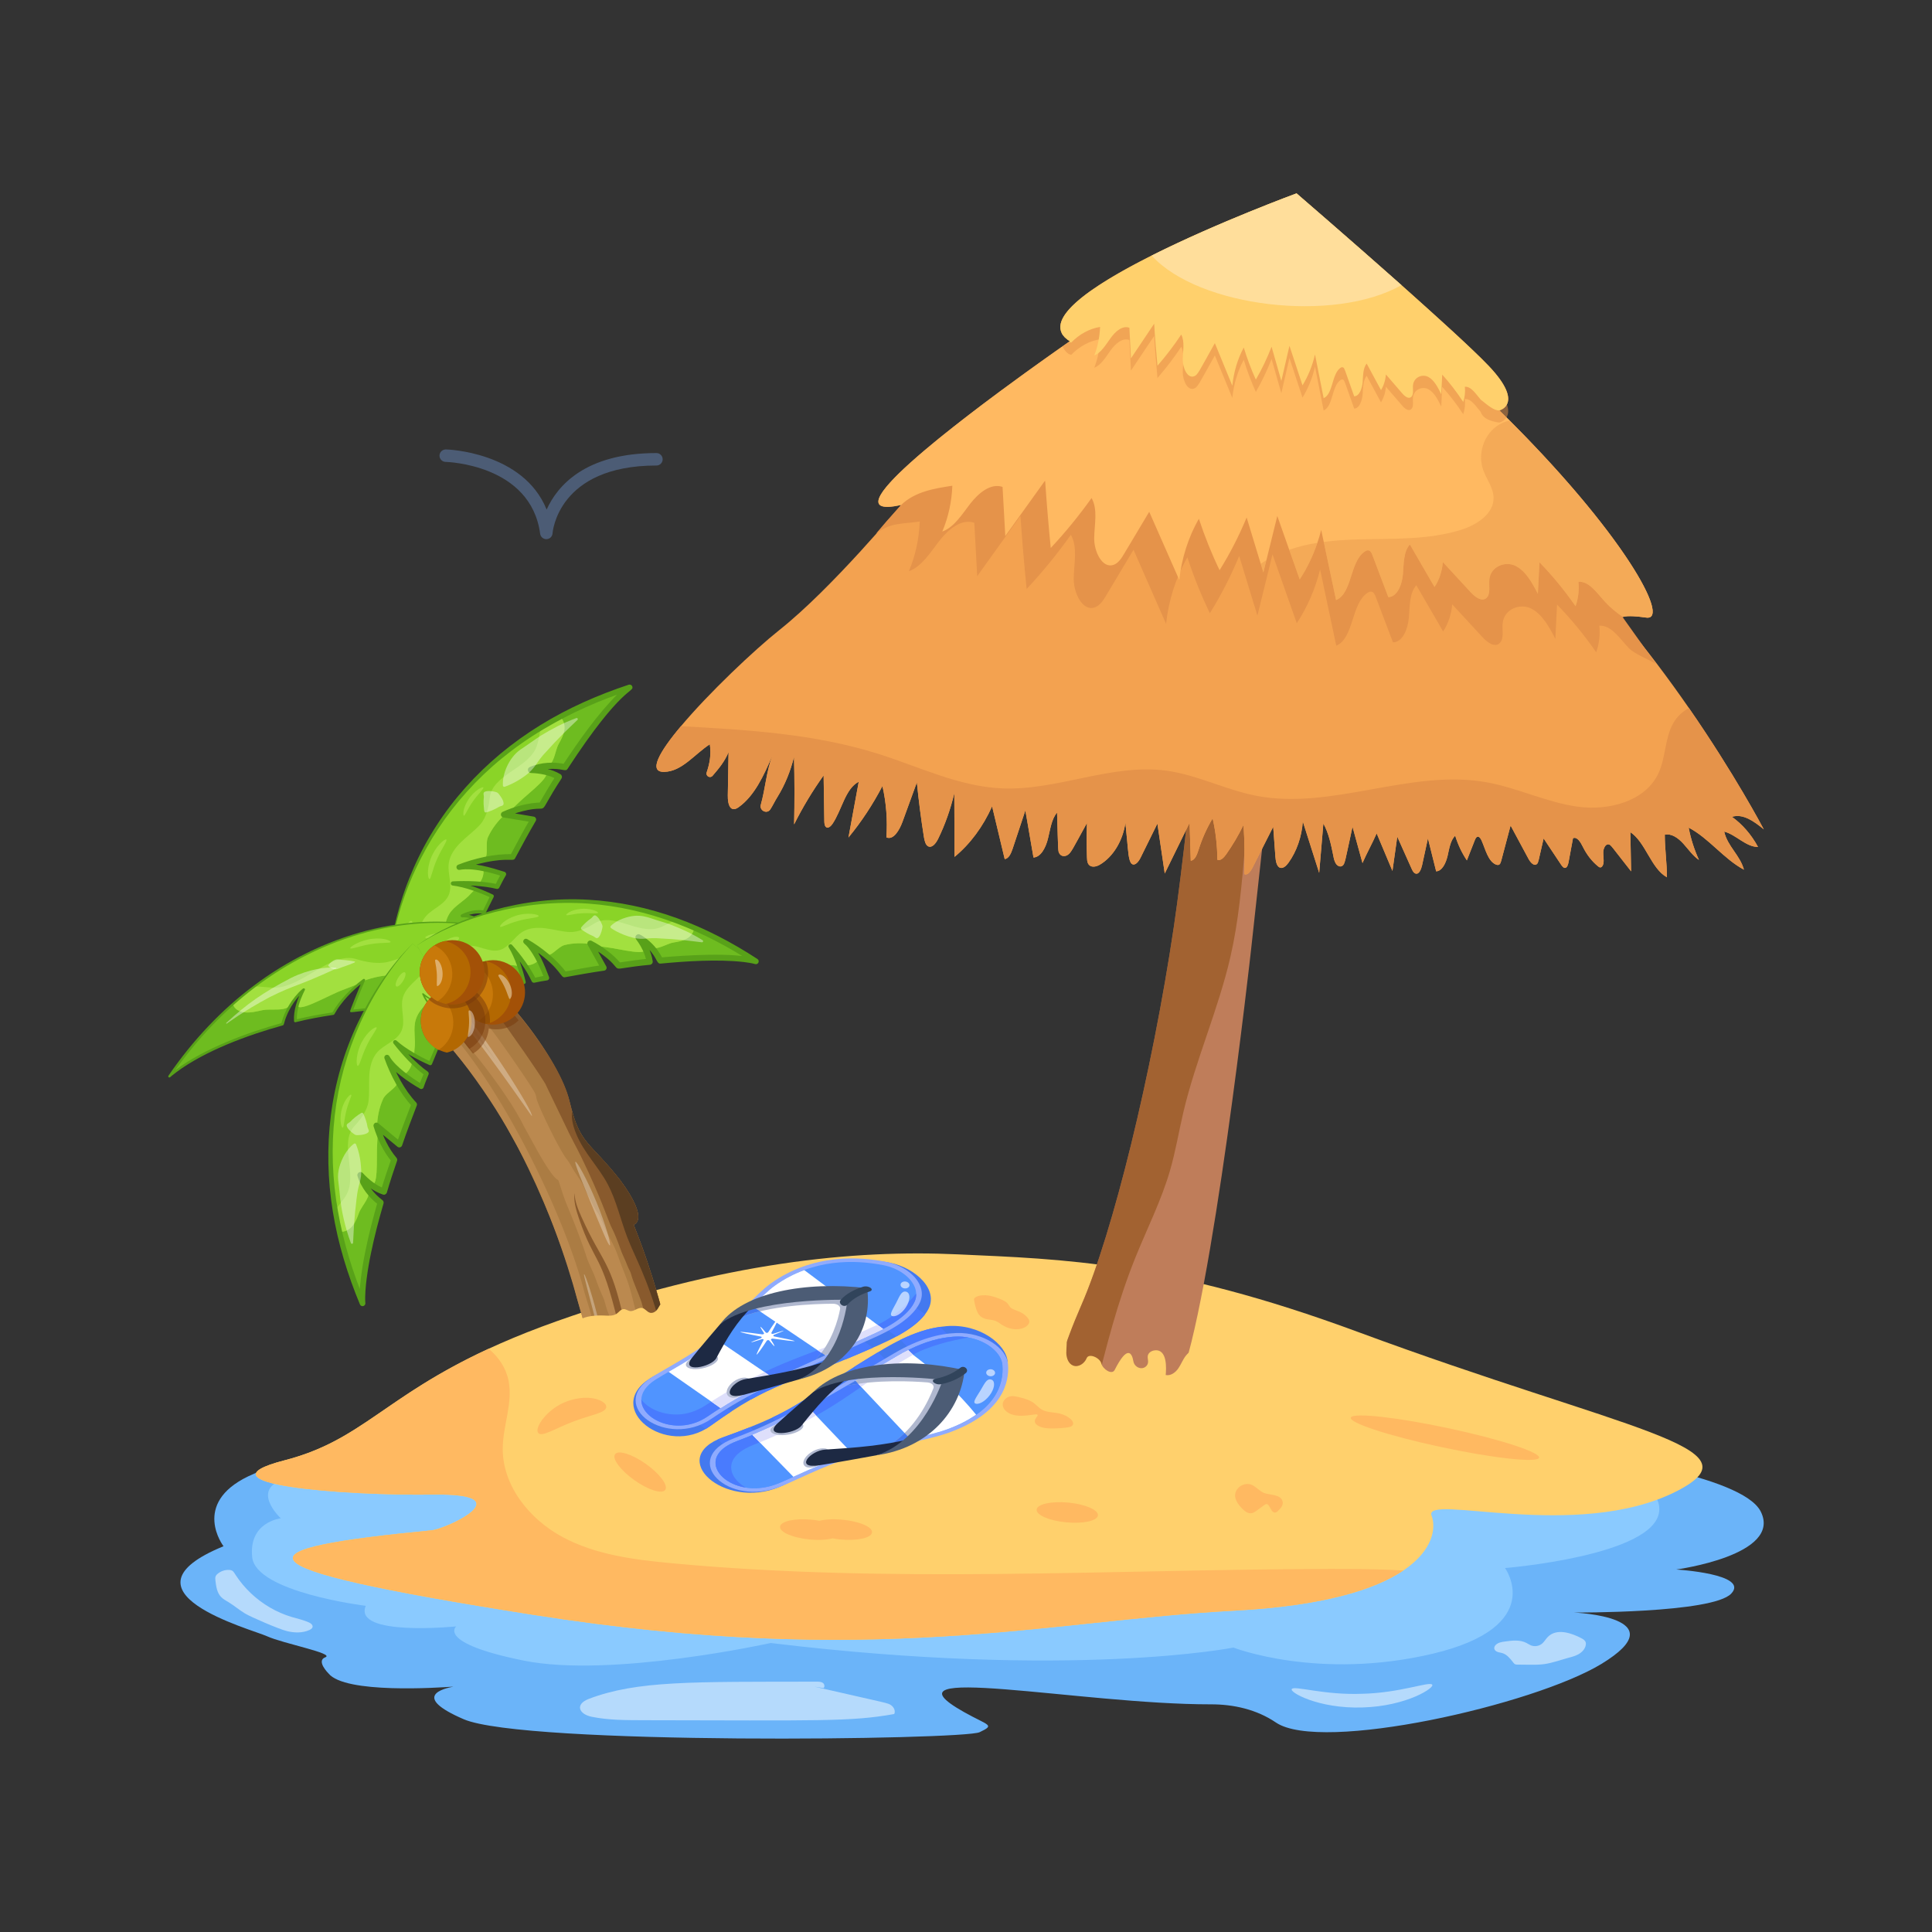 <?xml version="1.0" encoding="utf-8"?>
<svg xmlns="http://www.w3.org/2000/svg" enable-background="new 0 0 310 310" id="Layer_1" version="1.1" viewBox="0 0 310 310" x="0" y="0">
  <rect x="0" y="0" width="310" height="310" fill="#333333" stroke="none"/>
  <g id="_x31_4">
    <path d="M131.145,272.03c3.269,0.544,6.537,1.088,9.806,1.632&#xD;&#xA;									c0.303,0.05,0.66,0.148,0.731,0.444c0.049,0.204-0.066,0.422-0.207,0.593&#xD;&#xA;									c-0.462,0.561-1.188,0.82-1.88,1.006c-2.11,0.569-4.279,0.731-6.432,0.89&#xD;&#xA;									c-2.867,0.212-5.834,0.412-8.456-0.56&#xD;&#xA;									c-1.033-0.383-1.995-0.943-3.081-1.178&#xD;&#xA;									c-0.969-0.209-1.99-0.148-2.993-0.167&#xD;&#xA;									c-2.978-0.057-5.913-0.825-8.891-0.372&#xD;&#xA;									c-0.442,0.067-0.923,0.156-1.298-0.055&#xD;&#xA;									c-0.663-0.374-0.499-1.477,0.113-2.009c0.805-0.7,1.449-0.672,8.533-1.405&#xD;&#xA;									c9.22-0.954,7.965,0.284,9.147,1.343&#xD;&#xA;									c0.407,0.365,1.207,0.435,1.461-0.087&#xD;&#xA;									c0.203-0.417-0.074-0.975,0.25-1.313&#xD;&#xA;									c0.573-0.597,0.878,0.356,1.142,0.605&#xD;&#xA;									C129.564,271.846,130.517,271.925,131.145,272.03z" fill="#fff" opacity=".5"/>
    <path d="M42.862,262.552c2.581,1.17,10.888,2.752,9.347,3.364&#xD;&#xA;												c-1.551,0.568,0.5,2.596,0.5,2.596&#xD;&#xA;												c2.644,3.298,17.653,2.284,20.047,2.117&#xD;&#xA;												c-1.447,0.268-6.953,1.516,1.634,5.225&#xD;&#xA;												c9.722,4.211,80.284,3.331,82.803,2.083&#xD;&#xA;												c2.55-1.214,1.395-1.025-2.519-3.231&#xD;&#xA;												c-14.395-8.099,18.726-1.214,39.585-1.236&#xD;&#xA;												c3.664-0.011,7.369,0.813,10.471,2.918&#xD;&#xA;												c7.234,4.913,41.334-2.796,52.211-9.391&#xD;&#xA;												c12.428-7.554-4.372-8.255-4.372-8.255s22.181,0.134,25.21-3.03&#xD;&#xA;												c3.019-3.164-8.816-3.877-8.816-3.877s17.06-2.284,13.563-9.292&#xD;&#xA;												c-2.956-5.927-27.375-9.202-34.714-10.037&#xD;&#xA;												c-0.391-0.421-8.39-0.17-180.531-0.234c0,0-2.644,0.033-6.422,0.301&#xD;&#xA;												c-6.172,0.468-15.353,1.582-21.026,4.311&#xD;&#xA;												c-9.181,4.412-3.966,11.219-3.966,11.219&#xD;&#xA;												C17.933,255.445,40.281,261.372,42.862,262.552z" fill="#6bb4f9"/>
    <path d="M58.687,257.664c-2.077,4.986,14.507,3.302,14.507,3.302&#xD;&#xA;												s-3.178,2.66,10.857,5.49c14.035,2.829,39.607-2.826,39.607-2.826&#xD;&#xA;												c48.474,5.86,74.25,0.732,74.25,0.732s13.646,5.322,32.024,0.977&#xD;&#xA;												c18.346-4.379,11.559-13.737,11.559-13.737s24.011-1.953,24.734-9.094&#xD;&#xA;												c0.63-6.028-13.909-9.195-18.409-10.003&#xD;&#xA;												c-0.391-0.424-8.412-0.17-180.539-0.235c0,0-2.643,0.033-6.42,0.303&#xD;&#xA;												c-5.098,1.819-10.951,3.773-14.35,4.514&#xD;&#xA;												c-6.923,1.482-1.448,6.534-1.448,6.534s-5.192,0.572-4.594,6.231&#xD;&#xA;												C41.033,255.508,58.687,257.664,58.687,257.664z" fill="#8acaff"/>
    <path d="M253.758 262.871c.279.147.571.333.671.633.051.152.044.318.014.476-.124.646-.633 1.163-1.212 1.476s-1.231.458-1.866.631c-1.182.322-2.34.753-3.553.924-.851.121-1.714.112-2.573.102-.585-.006-1.171-.013-1.756-.019-.131-.001-.267-.004-.385-.062-.121-.059-.208-.169-.29-.275-.485-.626-1.015-1.294-1.775-1.517-.249-.073-.512-.094-.754-.184-.243-.091-.474-.277-.515-.533-.038-.24.103-.477.285-.639.385-.342.928-.427 1.438-.498 1.155-.161 2.396-.308 3.432.228.244.126.47.288.725.392.593.242 1.317.127 1.805-.289.363-.309.586-.752.927-1.086C249.837 261.201 252.204 262.052 253.758 262.871zM94.965 275.471c2.64.536 5.359.536 8.048.546 28.233.035 33.49.266 40.468-.992.228-.447-.01-1.022-.407-1.34-.575-.472-.389-.294-12.414-3.057l1.469.238c.258-.188.169-.645-.089-.833-.268-.189-.615-.199-.943-.199-20.086.033-28.82-.191-36.618 2.759C92.165 273.49 92.943 275.076 94.965 275.471zM46.779 259.445c.932.28 1.895.478 2.782.879.72.325.849.877.101 1.215-1.135.515-2.456.474-3.665.169-1.273-.32-5.717-2.234-6.674-2.81-.916-.551-1.731-1.257-2.644-1.814-.423-.258-.873-.489-1.214-.848-.65-.683-.79-1.69-.898-2.626-.06-.514-.035-.771.388-1.114.479-.389 1.111-.61 1.729-.598.691.014.78.289 1.139.836.696 1.062 1.514 2.04 2.436 2.913C42.102 257.391 44.347 258.715 46.779 259.445z" fill="#fff" opacity=".5"/>
    <path d="M69.254,245.548c-30.485,2.957-33.819,5.686,16.423,13.575&#xD;&#xA;							c54.639,8.584,82.316,0.893,112.404-0.685&#xD;&#xA;							c14.449-0.764,22.636-3.443,27.091-6.44&#xD;&#xA;							c4.823-3.255,5.259-6.867,4.535-8.792c-1.429-3.682,23.37,4.237,39.357-3.95&#xD;&#xA;							c13.794-7.065-8.167-9.636-51.215-25.553&#xD;&#xA;							c-30.654-11.323-47.315-11.66-64.136-12.434&#xD;&#xA;							c-16.662-0.774-37.67,1.26-64.414,10.737&#xD;&#xA;							c-26.736,9.503-29.003,18.548-43.673,22.318&#xD;&#xA;							c-14.687,3.801,9.388,5.696,23.906,5.488&#xD;&#xA;							C84.04,239.594,71.616,245.32,69.254,245.548z" fill="#ffd06c"/>
    <path d="M207.294,270.992c-0.574,0.464,4.227,3.221,11.353,2.979&#xD;&#xA;						c7.115-0.203,11.736-3.25,11.134-3.679&#xD;&#xA;						c-0.497-0.502-5.205,1.354-11.203,1.484&#xD;&#xA;						C212.573,272.02,207.759,270.46,207.294,270.992z" fill="#fff" opacity=".5"/>
    <g>
      <path d="M169.026,225.96c-0.594,3.117,16.544,4.335,17.161,1.236&#xD;&#xA;							c1.045-1.474,2.05-3.289,3.019-5.511&#xD;&#xA;							c5.158-11.928,11.532-69.278,11.532-69.278l6.961-63.609l-13.036-0&#xD;&#xA;							c-0.573,6.417-1.226,13.765-1.946,21.225&#xD;&#xA;							c-1.38,14.4-2.969,29.254-4.371,38.71&#xD;&#xA;							c-3.508,23.607-9.827,49.209-14.814,60.627&#xD;&#xA;							C170.534,216.254,168.795,221.968,169.026,225.96z" fill="#bf7d5a"/>
      <path d="M169.026,225.96c-0.208,1.089,1.75,1.939,4.412,2.472&#xD;&#xA;						c1.205-1.531,1.9-3.515,2.321-5.272c1.75-7.144,3.572-14.298,6.381-21.282&#xD;&#xA;						c1.872-4.649,4.173-9.207,5.558-13.935c0.922-3.141,1.439-6.327,2.18-9.49&#xD;&#xA;						c1.969-8.357,5.613-16.509,7.54-24.877c1.34-5.828,1.839-11.724,2.336-17.597&#xD;&#xA;						c0.406-4.83,0.805-9.74-0.644-14.32c-1.098-3.436-3.183-6.542-5.199-9.638&#xD;&#xA;						c-0.422-0.658-0.816-1.327-1.195-1.996&#xD;&#xA;						c-1.38,14.4-2.969,29.254-4.371,38.71&#xD;&#xA;						c-3.508,23.607-9.827,49.209-14.814,60.627&#xD;&#xA;						C170.534,216.254,168.795,221.968,169.026,225.96z" fill="#965820" opacity=".7"/>
      <path d="M282.088,135.901c-1.938,0.009-3.531-1.975-5.431-2.469&#xD;&#xA;						c0.522,2.357,2.543,3.792,3.167,6.111c-3.205-1.695-5.664-5.087-8.869-6.745&#xD;&#xA;						c0.345,1.817,0.913,3.568,1.658,5.189c-0.969-0.643-1.696-1.714-2.525-2.627&#xD;&#xA;						c-0.82-0.904-1.891-1.668-2.963-1.425c0,2.366,0.345,4.453,0.345,6.829&#xD;&#xA;						c-2.543-1.388-3.41-5.608-5.869-7.239c0.037,2.096,0.084,4.192,0.121,6.288&#xD;&#xA;						c-3.248-4.12-3.218-4.256-3.615-4.332c-0.484-0.084-0.829,0.624-0.857,1.239&#xD;&#xA;						c-0.019,0.606,0.13,1.23,0.028,1.835c-0.065,0.317-0.252,0.643-0.512,0.624&#xD;&#xA;						c-0.13,0-0.242-0.084-0.354-0.177c-0.978-0.792-1.807-1.863-2.422-3.102&#xD;&#xA;						c-0.373-0.755-0.922-1.696-1.593-1.407c-0.233,1.285-0.475,2.553-0.708,3.82&#xD;&#xA;						c-0.075,0.419-0.242,0.95-0.587,0.95c-0.233,0-0.41-0.233-0.568-0.447&#xD;&#xA;						c-0.96-1.425-1.91-2.851-2.851-4.285c-0.884,3.884-0.849,3.864-1.053,4.08&#xD;&#xA;						c-0.438,0.456-1.053-0.205-1.36-0.782c-0.969-1.798-1.928-3.577-2.888-5.366&#xD;&#xA;						c-0.503,1.882-1.006,3.763-1.5,5.645c-0.14,0.56-0.327,0.81-0.857,0.615&#xD;&#xA;						c-1.267-0.54-1.668-2.441-2.31-3.885c-0.149-0.317-0.382-0.652-0.652-0.578&#xD;&#xA;						c-0.205,0.056-0.326,0.317-0.419,0.549c-0.419,1.081-0.848,2.161-1.276,3.242&#xD;&#xA;						c-0.792-1.174-1.425-2.515-1.873-3.95c-0.773,0.736-0.95,2.059-1.22,3.223&#xD;&#xA;						c-0.27,1.155-0.866,2.441-1.835,2.487c-0.438-1.761-0.885-3.531-1.323-5.291&#xD;&#xA;						c-0.307,1.425-0.624,2.86-0.932,4.295c-0.149,0.662-0.475,1.491-1.015,1.36&#xD;&#xA;						c-0.326-0.065-0.531-0.466-0.689-0.829c-0.764-1.696-1.519-3.391-2.282-5.096&#xD;&#xA;						c-0.252,1.835-0.512,3.661-0.773,5.496c-0.848-2.012-1.686-4.015-2.534-6.027&#xD;&#xA;						c-0.727,1.668-1.556,3.102-2.273,4.761c-0.54-1.947-1.071-3.885-1.602-5.822&#xD;&#xA;						c-1.223,5.58-1.19,5.978-1.649,6.279c-0.335,0.224-0.764,0.009-1.006-0.345&#xD;&#xA;						c-0.242-0.363-0.345-0.829-0.429-1.295c-0.363-1.798-0.745-3.642-1.593-5.161&#xD;&#xA;						c-0.214,2.646-0.447,5.291-0.671,7.919c-0.876-2.748-1.751-5.487-2.627-8.245&#xD;&#xA;						c-0.168,2.441-0.987,4.807-2.301,6.624c-0.363,0.512-0.913,1.016-1.425,0.773&#xD;&#xA;						c-0.484-0.261-0.615-1.053-0.671-1.714c-0.112-1.602-0.242-3.223-0.354-4.826&#xD;&#xA;						c-1.109,2.198-2.227,4.388-3.335,6.586c-0.298,0.587-0.792,1.267-1.304,0.997&#xD;&#xA;						c0.084-2.636,0.047-5.282-0.121-7.9c-0.81,1.677-1.751,3.261-2.785,4.733&#xD;&#xA;						c-0.373,0.522-0.876,1.071-1.416,0.876c-0.009-2.254-0.27-4.49-0.755-6.652&#xD;&#xA;						c-0.932,1.556-1.705,3.27-2.273,5.087c-0.242,0.764-0.596,1.668-1.239,1.705&#xD;&#xA;						c-0.065-2.031-0.121-4.053-0.186-6.074c-1.332,2.711-2.655,5.422-3.987,8.133&#xD;&#xA;						l-1.183-8.003c-0.894,1.826-1.798,3.642-2.692,5.459&#xD;&#xA;						c-0.317,0.652-0.913,1.388-1.425,0.987c-0.52-0.411-0.576-2.187-0.717-3.512&#xD;&#xA;						c-0.093-1.025-0.205-2.059-0.298-3.083c-0.401,2.888-1.975,5.487-4.099,6.735&#xD;&#xA;						c-0.624,0.373-1.519,0.54-1.9-0.196c-0.14-0.289-0.158-0.643-0.168-0.988&#xD;&#xA;						c-0.065-1.826-0.065-3.68,0-5.506c-2.35,4.262-2.521,4.743-3.093,5.124&#xD;&#xA;						c-0.429,0.289-1.034,0.27-1.323-0.214c-0.242-0.391-0.192-0.195-0.382-6.577&#xD;&#xA;						c-0.894,1.034-1.081,2.664-1.444,4.109c-0.345,1.463-1.127,3.028-2.338,3.102&#xD;&#xA;						c-0.438-2.525-0.866-5.049-1.304-7.565l-2.04,6.149&#xD;&#xA;						c-0.252,0.755-0.633,1.612-1.276,1.658c-0.671-2.813-1.351-5.636-2.022-8.459&#xD;&#xA;						c-1.453,3.261-3.531,6.065-6.027,8.114c-0.009-3.41-0.028-6.819-0.037-10.22&#xD;&#xA;						c-0.606,2.562-1.472,5.031-2.59,7.313c-0.354,0.726-0.988,1.546-1.621,1.202&#xD;&#xA;						c-0.419-0.233-0.559-0.885-0.661-1.462c-0.466-2.907-0.838-5.832-1.137-8.785&#xD;&#xA;						c-0.764,2.096-1.537,4.202-2.301,6.316c-0.503,1.36-1.453,3-2.59,2.506&#xD;&#xA;						c0.196-2.767-0.019-5.571-0.633-8.235c-1.565,2.99-3.391,5.767-5.45,8.254&#xD;&#xA;						c0.55-2.981,1.099-5.962,1.649-8.943c-2.171,1.09-2.72,4.593-4.248,6.81&#xD;&#xA;						c-0.261,0.363-0.699,0.727-1.015,0.447c-0.224-0.196-0.251-0.596-0.261-0.941&#xD;&#xA;						c-0.037-2.441-0.075-4.891-0.112-7.332c-1.751,2.441-3.344,5.077-4.733,7.854&#xD;&#xA;						c0.075-3.605,0.075-7.211-0.019-10.825c-0.568,2.31-1.463,4.5-2.646,6.409&#xD;&#xA;						c-0.447,0.717-0.792,1.463-1.155,2.012c-0.531,0.81-1.779,0.196-1.528-0.736&#xD;&#xA;						c0.736-2.627,0.894-5.347,1.854-7.9c-1.36,3.195-2.879,6.475-5.385,8.263&#xD;&#xA;						c-1.283,0.953-1.795-0.281-1.761-1.891c0.047-2.31,0.074-4.621,0.121-6.931&#xD;&#xA;						c-0.615,1.509-1.584,2.664-2.571,3.81c-0.401,0.456-1.137,0.028-0.941-0.55&#xD;&#xA;						c0.475-1.407,0.755-2.832,0.503-4.518c-2.515,1.658-4.472,4.36-7.313,4.434&#xD;&#xA;						c-2.627,0.056-0.81-3.186,2.683-7.332&#xD;&#xA;						c4.5-5.366,11.794-12.25,15.809-15.446&#xD;&#xA;						c8.468-6.717,19.508-20.048,19.508-20.048&#xD;&#xA;						c-13.841,3.07,15.468-18.184,27.091-26.28&#xD;&#xA;						c-10.518-6.512,36.37-23.719,36.37-23.719s25.06,21.585,30.864,27.715&#xD;&#xA;						c5.795,6.121,1.677,7.099,1.677,7.099c0.056,0.065,0.121,0.121,0.186,0.177&#xD;&#xA;						c19.75,19.414,27.417,33.677,23.365,33.072&#xD;&#xA;						c-2.31-0.335-3.298-0.242-3.717-0.103c-0.335,0.112-0.335,0.252-0.335,0.261&#xD;&#xA;						c4.09,4.863,7.77,9.81,10.918,14.356&#xD;&#xA;						c7.341,10.611,11.813,19.088,12.008,19.461&#xD;&#xA;						c-1.537-1.258-3.326-2.571-5.105-2.003&#xD;&#xA;						C279.563,132.249,281.016,133.917,282.088,135.901z" fill="#f3a250"/>
      <path d="M265.701,106.528c-1.09-0.699-3.447-1.584-4.36-2.543&#xD;&#xA;						c-1.435-1.518-2.795-3.708-4.723-3.587c0.149,1.435-0.019,2.925-0.503,4.257&#xD;&#xA;						c-1.9-2.748-4.006-5.31-6.279-7.648c-0.084,1.826-0.177,3.661-0.27,5.496&#xD;&#xA;						c-0.997-1.919-2.105-3.95-3.866-4.854c-1.761-0.904-4.304,0.047-4.583,2.273&#xD;&#xA;						c-0.13,1.137,0.27,2.543-0.484,3.27c-0.792,0.755-1.947-0.084-2.702-0.894&#xD;&#xA;						c-1.64-1.779-3.279-3.549-4.919-5.329c-0.121,1.565-0.633,3.102-1.453,4.351&#xD;&#xA;						c-1.435-2.469-2.86-4.938-4.304-7.416c-1.118,1.276-1.043,3.345-1.192,5.17&#xD;&#xA;						c-0.149,1.807-0.978,3.978-2.553,3.997c-0.913-2.413-1.826-4.835-2.748-7.257&#xD;&#xA;						c-0.13-0.354-0.298-0.745-0.615-0.857c-0.261-0.093-0.54,0.028-0.773,0.196&#xD;&#xA;						c-2.59,1.789-2.133,7.267-4.965,8.449c-0.866-4.08-1.733-8.152-2.59-12.232&#xD;&#xA;						c-0.773,3.112-2.049,6.055-3.745,8.627c-1.286-3.689-2.59-7.369-3.894-11.058&#xD;&#xA;						c-0.811,3.288-1.621,6.558-2.422,9.838c-0.978-3.195-1.947-6.381-2.925-9.568&#xD;&#xA;						c-1.332,3.224-2.907,6.298-4.705,9.186c-1.388-2.879-2.599-5.878-3.605-8.971&#xD;&#xA;						c-1.835,3.186-3.009,6.875-3.419,10.667&#xD;&#xA;						c-1.751-3.959-3.493-7.919-5.226-11.878c-1.444,2.403-2.869,4.816-4.313,7.211&#xD;&#xA;						c-0.494,0.848-1.062,1.742-1.91,2.031c-1.947,0.68-3.4-2.282-3.372-4.658&#xD;&#xA;						c0.037-2.385,0.671-5.003-0.456-6.987c-2.189,3.084-4.565,5.99-7.099,8.701&#xD;&#xA;						c-0.391-3.904-0.727-7.835-0.988-11.748&#xD;&#xA;						c-2.31,3.223-4.63,6.447-6.94,9.679c-0.158-2.86-0.317-5.701-0.466-8.561&#xD;&#xA;						c-2.087-0.699-4.164,1.044-5.627,2.916c-1.444,1.873-2.813,4.118-4.872,4.854&#xD;&#xA;						c1.053-2.478,1.64-5.217,1.742-7.975c-2.851,0.438-4.647,0.11-7.013,1.946&#xD;&#xA;						c4.457-5.341,8.512-9.519,11.205-9.752l10.564,1.388l30.119-0.149&#xD;&#xA;						c0,0,36.873-6.288,37.655-6.288c0.773,0,26.942,23.542,26.942,23.542&#xD;&#xA;						L265.701,106.528z" fill="#e5934a"/>
      <path d="M264.127,99.094c-2.31-0.335-3.298-0.242-3.717-0.103&#xD;&#xA;						c-0.997-0.643-1.947-1.453-2.795-2.338c-1.323-1.407-2.571-3.419-4.351-3.307&#xD;&#xA;						c0.14,1.323-0.019,2.692-0.457,3.922c-1.761-2.534-3.698-4.9-5.795-7.052&#xD;&#xA;						c-0.075,1.686-0.158,3.372-0.252,5.068c-0.913-1.77-1.928-3.642-3.559-4.472&#xD;&#xA;						c-1.621-0.829-3.969,0.047-4.22,2.096c-0.121,1.044,0.242,2.339-0.447,3.019&#xD;&#xA;						c-0.736,0.689-1.789-0.084-2.487-0.829c-1.509-1.64-3.018-3.279-4.537-4.91&#xD;&#xA;						c-0.102,1.444-0.578,2.86-1.332,4.006c-1.323-2.273-2.636-4.546-3.959-6.829&#xD;&#xA;						c-1.034,1.174-0.969,3.074-1.109,4.761c-0.13,1.668-0.904,3.661-2.348,3.689&#xD;&#xA;						c-0.838-2.236-1.686-4.462-2.534-6.698c-0.112-0.317-0.279-0.68-0.568-0.783&#xD;&#xA;						c-0.242-0.084-0.494,0.028-0.708,0.186c-2.385,1.64-1.966,6.689-4.574,7.77&#xD;&#xA;						c-0.661-3.112-1.323-6.223-1.975-9.335c-0.14-0.643-0.27-1.286-0.41-1.928&#xD;&#xA;						c-0.177,0.699-0.382,1.397-0.615,2.077c-0.699,2.096-1.658,4.081-2.832,5.869&#xD;&#xA;						c-0.559-1.584-1.118-3.177-1.686-4.76c-0.633-1.807-1.267-3.615-1.91-5.422&#xD;&#xA;						c-0.029,0.115-2.209,8.953-2.236,9.064c-0.353-1.176-2.149-7.075-2.683-8.822&#xD;&#xA;						c-1.23,2.972-2.683,5.804-4.341,8.459c-1.276-2.636-2.385-5.412-3.326-8.254&#xD;&#xA;						c-1.677,2.934-2.767,6.335-3.139,9.828c-1.612-3.652-3.214-7.295-4.826-10.946&#xD;&#xA;						c-1.323,2.217-2.636,4.434-3.969,6.642c-0.456,0.783-0.978,1.602-1.751,1.873&#xD;&#xA;						c-1.798,0.624-3.139-2.105-3.112-4.295c0.037-2.199,0.615-4.602-0.419-6.428&#xD;&#xA;						c-2.022,2.832-4.202,5.506-6.549,8.012c-0.354-3.596-0.661-7.22-0.904-10.825&#xD;&#xA;						c-2.133,2.963-4.267,5.934-6.391,8.915c-0.149-2.627-0.289-5.254-0.438-7.891&#xD;&#xA;						c-1.919-0.633-3.829,0.969-5.18,2.692c-1.332,1.724-2.59,3.792-4.49,4.472&#xD;&#xA;						c0.969-2.282,1.519-4.807,1.612-7.35c-2.907,0.447-5.972,0.932-8.235,3.093&#xD;&#xA;						c-12.341,2.736,9.836-13.908,20.169-21.371&#xD;&#xA;						c4.653-3.354,6.778-4.808,6.922-4.91c-0.652-0.401-1.09-0.848-1.323-1.332&#xD;&#xA;						c0.68-1.714,2.925-3.68,6-5.692&#xD;&#xA;						c10.751-7.043,31.693-14.728,31.693-14.728s17.151,14.775,26.364,23.355&#xD;&#xA;						c1.919,1.779,3.503,3.298,4.5,4.36c1.696,1.789,2.543,3.149,2.888,4.164&#xD;&#xA;						c-0.382,0.773-1.211,0.969-1.211,0.969c0.056,0.065,0.121,0.121,0.186,0.177&#xD;&#xA;						c0.326,0.317,0.643,0.633,0.96,0.95c0.168,0.168,0.345,0.345,0.512,0.512&#xD;&#xA;						c1.873,1.873,3.633,3.698,5.273,5.459&#xD;&#xA;						C262.226,88.725,267.685,99.625,264.127,99.094z" fill="#ffb961"/>
      <path d="M202.296 90.467c.298-.205.596-.401.904-.577-.158.652-.326 1.304-.484 1.966C202.576 91.39 202.436 90.933 202.296 90.467zM206.861 88.213c1.453-.512 2.972-.867 4.518-1.109-.699 2.096-1.658 4.081-2.832 5.869C207.988 91.39 207.429 89.797 206.861 88.213zM264.127 99.094c-2.31-.335-3.298-.242-3.717-.103-.997-.643-1.947-1.453-2.795-2.338-1.323-1.407-2.571-3.419-4.351-3.307.14 1.323-.019 2.692-.457 3.922-1.761-2.534-3.698-4.9-5.795-7.052-.075 1.686-.158 3.372-.252 5.068-.913-1.77-1.928-3.642-3.559-4.472-1.621-.829-3.969.047-4.22 2.096-.121 1.044.242 2.339-.447 3.019-.736.689-1.789-.084-2.487-.829-1.509-1.64-3.018-3.279-4.537-4.91-.102 1.444-.578 2.86-1.332 4.006-1.323-2.273-2.636-4.546-3.959-6.829-1.034 1.174-.969 3.074-1.109 4.761-.13 1.668-.904 3.661-2.348 3.689-.838-2.236-1.686-4.462-2.534-6.698-.112-.317-.279-.68-.568-.783-.242-.084-.494.028-.708.186-2.385 1.64-1.966 6.689-4.574 7.77-.661-3.112-1.323-6.223-1.975-9.335 1.789-.242 3.605-.345 5.385-.401 5.627-.158 11.384.13 16.75-1.574 2.487-.801 5.198-2.571 5.114-5.18-.056-1.593-1.164-2.935-1.686-4.444-.773-2.254-.093-4.938 1.668-6.549.773-.708 1.658-1.118 2.599-1.323 1.873 1.873 3.633 3.698 5.273 5.459C262.226 88.725 267.685 99.625 264.127 99.094z" fill="#e5934a" opacity=".4"/>
      <path d="M241.722,66.972c-0.41,0.661-1.146,0.838-1.146,0.838&#xD;&#xA;							c-1.453-0.214-2.627-0.643-2.99-1.723c-0.773-0.876-1.5-2.133-2.543-2.068&#xD;&#xA;							c0.093,0.829-0.009,1.686-0.261,2.45c-1.025-1.584-2.161-3.056-3.372-4.397&#xD;&#xA;							c-0.047,1.053-0.093,2.105-0.149,3.158&#xD;&#xA;							c-0.54-1.099-1.127-2.264-2.068-2.776&#xD;&#xA;							c-0.95-0.512-2.32,0.019-2.469,1.295&#xD;&#xA;							c-0.065,0.652,0.149,1.462-0.251,1.873&#xD;&#xA;							c-0.438,0.438-1.053-0.037-1.453-0.512c-0.885-1.016-1.761-2.04-2.646-3.056&#xD;&#xA;							c-0.065,0.904-0.345,1.779-0.783,2.506c-0.764-1.425-1.528-2.832-2.301-4.257&#xD;&#xA;							c-0.596,0.727-0.568,1.919-0.643,2.963c-0.084,1.034-0.531,2.282-1.36,2.292&#xD;&#xA;							c-1.665-4.68-1.569-4.571-1.817-4.649c-0.14-0.056-0.289,0.009-0.419,0.103&#xD;&#xA;							c-1.388,1.025-1.137,4.174-2.664,4.854c-0.466-2.348-0.932-4.677-1.388-7.015&#xD;&#xA;							c-0.41,1.789-1.099,3.466-2.003,4.947c-0.699-2.115-1.397-4.229-2.096-6.344&#xD;&#xA;							c-0.429,1.882-0.876,3.754-1.304,5.636c-0.522-1.826-1.043-3.652-1.565-5.487&#xD;&#xA;							c-0.717,1.845-1.556,3.624-2.525,5.282c-0.755-1.658-1.397-3.372-1.938-5.152&#xD;&#xA;							c-0.987,1.817-1.612,3.941-1.835,6.12&#xD;&#xA;							c-0.932-2.273-1.873-4.546-2.804-6.819c-2.591,4.62-2.733,5.084-3.335,5.31&#xD;&#xA;							c-1.053,0.391-1.826-1.314-1.817-2.683c0.019-1.36,0.354-2.869-0.242-4.006&#xD;&#xA;							c-1.174,1.77-2.459,3.438-3.81,4.993&#xD;&#xA;							c-0.214-2.236-0.401-4.49-0.531-6.745&#xD;&#xA;							c-1.248,1.845-2.487,3.698-3.726,5.562&#xD;&#xA;							c-0.093-1.64-0.168-3.279-0.252-4.91&#xD;&#xA;							c-1.118-0.41-2.245,0.596-3.018,1.668c-0.783,1.081-1.509,2.357-2.618,2.776&#xD;&#xA;							c0.559-1.416,0.876-2.99,0.932-4.565c-1.686,0.261-3.316,1.146-4.63,2.497&#xD;&#xA;							c0,0-0.13-0.047-0.363-0.112c0.102-0.065,0,0,0,0&#xD;&#xA;							c-0.559-0.345-0.811-0.829-1.053-1.23c0.284-0.2,0.559-0.393,1.202-0.839&#xD;&#xA;							c-0.652-0.401-1.09-0.848-1.323-1.332&#xD;&#xA;							c3.056-7.714,37.693-20.421,37.693-20.421s25.06,21.585,30.864,27.715&#xD;&#xA;							c1.696,1.789,2.543,3.149,2.888,4.164&#xD;&#xA;							C242.131,65.864,242.001,66.525,241.722,66.972z" fill="#e5934a" opacity=".5"/>
      <path d="M240.576,65.845c-0.838,0.093-1.928-0.885-2.99-1.724&#xD;&#xA;							c-0.773-0.876-1.5-2.133-2.543-2.068c0.093,0.829-0.009,1.686-0.261,2.441&#xD;&#xA;							c-1.025-1.574-2.161-3.046-3.372-4.388&#xD;&#xA;							c-0.047,1.053-0.093,2.105-0.149,3.158&#xD;&#xA;							c-0.54-1.099-1.127-2.264-2.068-2.776&#xD;&#xA;							c-0.95-0.522-2.32,0.019-2.469,1.295c-0.065,0.652,0.149,1.463-0.251,1.873&#xD;&#xA;							c-0.438,0.438-1.053-0.047-1.453-0.512c-0.885-1.025-1.761-2.04-2.646-3.065&#xD;&#xA;							c-0.065,0.913-0.345,1.789-0.783,2.515c-0.764-1.425-1.528-2.832-2.301-4.257&#xD;&#xA;							c-0.596,0.727-0.568,1.91-0.643,2.953c-0.084,1.044-0.531,2.292-1.36,2.301&#xD;&#xA;							c-1.579-4.44-1.546-4.563-1.817-4.649&#xD;&#xA;							c-0.14-0.056-0.289,0.009-0.419,0.103&#xD;&#xA;							c-1.388,1.025-1.137,4.174-2.664,4.844&#xD;&#xA;							c-0.466-2.338-0.932-4.667-1.388-7.015&#xD;&#xA;							c-0.41,1.798-1.099,3.475-2.003,4.956c-0.699-2.115-1.397-4.239-2.096-6.344&#xD;&#xA;							c-0.429,1.882-0.876,3.754-1.304,5.636c-0.522-1.826-1.043-3.652-1.565-5.487&#xD;&#xA;							c-0.717,1.845-1.556,3.615-2.525,5.273c-0.755-1.658-1.397-3.373-1.938-5.142&#xD;&#xA;							c-0.987,1.817-1.612,3.941-1.835,6.121&#xD;&#xA;							c-0.932-2.273-1.873-4.546-2.804-6.829c-2.583,4.605-2.721,5.089-3.335,5.319&#xD;&#xA;							c-1.053,0.391-1.826-1.313-1.817-2.683c0.019-1.37,0.354-2.869-0.242-4.015&#xD;&#xA;							c-1.174,1.779-2.459,3.447-3.81,5.003c-0.214-2.245-0.401-4.49-0.531-6.745&#xD;&#xA;							c-1.248,1.845-2.487,3.699-3.726,5.562&#xD;&#xA;							c-0.093-1.64-0.168-3.279-0.252-4.91&#xD;&#xA;							c-1.118-0.41-2.245,0.587-3.018,1.668&#xD;&#xA;							c-0.783,1.071-1.509,2.347-2.618,2.776c0.559-1.425,0.876-2.991,0.932-4.574&#xD;&#xA;							c-1.686,0.27-3.316,1.155-4.63,2.506c0,0-0.13-0.046-0.363-0.112&#xD;&#xA;							c0.102-0.075,0.149-0.103,0.149-0.103&#xD;&#xA;							c-5.068-3.139,3.195-8.766,13.126-13.741&#xD;&#xA;							c10.657-5.357,23.243-9.977,23.243-9.977s8.561,7.378,16.834,14.719&#xD;&#xA;							c5.878,5.235,11.626,10.453,14.03,12.996&#xD;&#xA;							C244.693,64.867,240.576,65.845,240.576,65.845z" fill="#ffd06c"/>
      <g>
        <path d="M282.088,135.901c-1.938,0.009-3.531-1.975-5.431-2.469&#xD;&#xA;					c0.522,2.357,2.543,3.792,3.167,6.111c-3.205-1.695-5.664-5.087-8.869-6.745&#xD;&#xA;					c0.345,1.817,0.913,3.568,1.658,5.189c-0.969-0.643-1.696-1.714-2.525-2.627&#xD;&#xA;					c-0.82-0.904-1.891-1.668-2.963-1.425c0,2.366,0.345,4.453,0.345,6.829&#xD;&#xA;					c-2.543-1.388-3.41-5.608-5.869-7.239c0.037,2.096,0.084,4.192,0.121,6.288&#xD;&#xA;					c-3.248-4.12-3.218-4.256-3.615-4.332c-0.484-0.084-0.829,0.624-0.857,1.239&#xD;&#xA;					c-0.019,0.606,0.13,1.23,0.028,1.835c-0.065,0.317-0.252,0.643-0.512,0.624&#xD;&#xA;					c-0.13,0-0.242-0.084-0.354-0.177c-0.978-0.792-1.807-1.863-2.422-3.102&#xD;&#xA;					c-0.373-0.755-0.922-1.696-1.593-1.407c-0.233,1.285-0.475,2.553-0.708,3.82&#xD;&#xA;					c-0.075,0.419-0.242,0.95-0.587,0.95c-0.233,0-0.41-0.233-0.568-0.447&#xD;&#xA;					c-0.96-1.425-1.91-2.851-2.851-4.285c-0.884,3.884-0.849,3.864-1.053,4.08&#xD;&#xA;					c-0.438,0.456-1.053-0.205-1.36-0.782c-0.969-1.798-1.928-3.577-2.888-5.366&#xD;&#xA;					c-0.503,1.882-1.006,3.763-1.5,5.645c-0.14,0.56-0.327,0.81-0.857,0.615&#xD;&#xA;					c-1.267-0.54-1.668-2.441-2.31-3.885c-0.149-0.317-0.382-0.652-0.652-0.578&#xD;&#xA;					c-0.205,0.056-0.326,0.317-0.419,0.549c-0.419,1.081-0.848,2.161-1.276,3.242&#xD;&#xA;					c-0.792-1.174-1.425-2.515-1.873-3.95c-0.773,0.736-0.95,2.059-1.22,3.223&#xD;&#xA;					c-0.27,1.155-0.866,2.441-1.835,2.487c-0.438-1.761-0.885-3.531-1.323-5.291&#xD;&#xA;					c-0.307,1.425-0.624,2.86-0.932,4.295c-0.149,0.662-0.475,1.491-1.015,1.36&#xD;&#xA;					c-0.326-0.065-0.531-0.466-0.689-0.829c-0.764-1.696-1.519-3.391-2.282-5.096&#xD;&#xA;					c-0.252,1.835-0.512,3.661-0.773,5.496c-0.848-2.012-1.686-4.015-2.534-6.027&#xD;&#xA;					c-0.727,1.668-1.556,3.102-2.273,4.761c-0.54-1.947-1.071-3.885-1.602-5.822&#xD;&#xA;					c-1.223,5.58-1.19,5.978-1.649,6.279c-0.335,0.224-0.764,0.009-1.006-0.345&#xD;&#xA;					c-0.242-0.363-0.345-0.829-0.429-1.295c-0.363-1.798-0.745-3.642-1.593-5.161&#xD;&#xA;					c-0.214,2.646-0.447,5.291-0.671,7.919c-0.876-2.748-1.751-5.487-2.627-8.245&#xD;&#xA;					c-0.168,2.441-0.987,4.807-2.301,6.624c-0.363,0.512-0.913,1.016-1.425,0.773&#xD;&#xA;					c-0.484-0.261-0.615-1.053-0.671-1.714c-0.112-1.602-0.242-3.223-0.354-4.826&#xD;&#xA;					c-1.109,2.198-2.227,4.388-3.335,6.586c-0.298,0.587-0.792,1.267-1.304,0.997&#xD;&#xA;					c0.084-2.636,0.047-5.282-0.121-7.9c-0.81,1.677-1.751,3.261-2.785,4.733&#xD;&#xA;					c-0.373,0.522-0.876,1.071-1.416,0.876c-0.009-2.254-0.27-4.49-0.755-6.652&#xD;&#xA;					c-0.932,1.556-1.705,3.27-2.273,5.087c-0.242,0.764-0.596,1.668-1.239,1.705&#xD;&#xA;					c-0.065-2.031-0.121-4.053-0.186-6.074c-1.332,2.711-2.655,5.422-3.987,8.133&#xD;&#xA;					l-1.183-8.003c-0.894,1.826-1.798,3.642-2.692,5.459&#xD;&#xA;					c-0.317,0.652-0.913,1.388-1.425,0.987c-0.52-0.411-0.576-2.187-0.717-3.512&#xD;&#xA;					c-0.093-1.025-0.205-2.059-0.298-3.083c-0.401,2.888-1.975,5.487-4.099,6.735&#xD;&#xA;					c-0.624,0.373-1.519,0.54-1.9-0.196c-0.14-0.289-0.158-0.643-0.168-0.988&#xD;&#xA;					c-0.065-1.826-0.065-3.68,0-5.506c-2.35,4.262-2.521,4.743-3.093,5.124&#xD;&#xA;					c-0.429,0.289-1.034,0.27-1.323-0.214c-0.242-0.391-0.192-0.195-0.382-6.577&#xD;&#xA;					c-0.894,1.034-1.081,2.664-1.444,4.109c-0.345,1.463-1.127,3.028-2.338,3.102&#xD;&#xA;					c-0.438-2.525-0.866-5.049-1.304-7.565l-2.04,6.149&#xD;&#xA;					c-0.252,0.755-0.633,1.612-1.276,1.658c-0.671-2.813-1.351-5.636-2.022-8.459&#xD;&#xA;					c-1.453,3.261-3.531,6.065-6.027,8.114c-0.009-3.41-0.028-6.819-0.037-10.22&#xD;&#xA;					c-0.606,2.562-1.472,5.031-2.59,7.313c-0.354,0.726-0.988,1.546-1.621,1.202&#xD;&#xA;					c-0.419-0.233-0.559-0.885-0.661-1.462c-0.466-2.907-0.838-5.832-1.137-8.785&#xD;&#xA;					c-0.764,2.096-1.537,4.202-2.301,6.316c-0.503,1.36-1.453,3-2.59,2.506&#xD;&#xA;					c0.196-2.767-0.019-5.571-0.633-8.235c-1.565,2.99-3.391,5.767-5.45,8.254&#xD;&#xA;					c0.55-2.981,1.099-5.962,1.649-8.943c-2.171,1.09-2.72,4.593-4.248,6.81&#xD;&#xA;					c-0.261,0.363-0.699,0.727-1.015,0.447c-0.224-0.196-0.251-0.596-0.261-0.941&#xD;&#xA;					c-0.037-2.441-0.075-4.891-0.112-7.332c-1.751,2.441-3.344,5.077-4.733,7.854&#xD;&#xA;					c0.075-3.605,0.075-7.211-0.019-10.825c-0.568,2.31-1.463,4.5-2.646,6.409&#xD;&#xA;					c-0.447,0.717-0.792,1.463-1.155,2.012c-0.531,0.81-1.779,0.196-1.528-0.736&#xD;&#xA;					c0.736-2.627,0.894-5.347,1.854-7.9c-1.36,3.195-2.879,6.475-5.385,8.263&#xD;&#xA;					c-1.283,0.953-1.795-0.281-1.761-1.891c0.047-2.31,0.074-4.621,0.121-6.931&#xD;&#xA;					c-0.615,1.509-1.584,2.664-2.571,3.81c-0.401,0.456-1.137,0.028-0.941-0.55&#xD;&#xA;					c0.475-1.407,0.755-2.832,0.503-4.518c-2.515,1.658-4.472,4.36-7.313,4.434&#xD;&#xA;					c-2.627,0.056-0.81-3.186,2.683-7.332c10.695,0.578,21.501,1.22,31.712,4.453&#xD;&#xA;					c6.54,2.068,12.893,5.217,19.759,5.524c8.878,0.401,17.598-4.034,26.42-2.841&#xD;&#xA;					c4.928,0.671,9.465,3.055,14.347,4.015c12.195,2.394,24.762-4.341,36.994-2.161&#xD;&#xA;					c4.956,0.885,9.595,3.205,14.58,3.913c4.993,0.708,10.909-0.801,13.042-5.366&#xD;&#xA;					c1.192-2.562,0.987-5.646,2.404-8.086c0.587-1.016,1.463-1.817,2.478-2.366&#xD;&#xA;					c7.341,10.611,11.813,19.088,12.008,19.461&#xD;&#xA;					c-1.537-1.258-3.326-2.571-5.105-2.003&#xD;&#xA;					C279.563,132.249,281.016,133.917,282.088,135.901z" fill="#e5934a"/>
      </g>
      <g>
        <path d="M224.869,45.75c-10.796,6.144-32.578,3.541-40.077-4.742&#xD;&#xA;					c10.657-5.357,23.243-9.977,23.243-9.977S216.596,38.409,224.869,45.75z" fill="#ffde9b"/>
      </g>
    </g>
    <g>
      <path d="M198.781,219.917c-0.824-1.536-2.076-2.917-3.712-3.516&#xD;&#xA;				s-3.679-0.257-4.771,1.101c-0.505,0.628-0.778,1.41-1.237,2.072&#xD;&#xA;				s-1.23,1.226-2.018,1.056c0.084-0.924,0.327-4.228-1.793-3.954&#xD;&#xA;				c-0.492,0.063-0.992,0.38-1.083,0.867c-0.065,0.349,0.085,0.706,0.046,1.059&#xD;&#xA;				c-0.031,0.277-0.163,0.496-0.357,0.664c-0.711,0.615-1.834,0.097-1.995-0.829&#xD;&#xA;				c-0.239-1.381-0.968-2.656-3.008,1.38c-0.433,0.856-1.904-0.115-2.142-1.044&#xD;&#xA;				c-0.238-0.929-2.01-1.697-2.35-0.846c-0.34,0.851-1.318,1.52-2.172,1.188&#xD;&#xA;				c-0.756-0.294-1.076-1.204-1.096-2.015c-0.019-0.767,0.251-2.405-0.169-2.848&#xD;&#xA;				c-0.159-0.167-0.411-0.195-0.641-0.213c-1.46-0.112-2.937-0.223-4.383,0.009&#xD;&#xA;				c-1.446,0.233-2.88,0.847-3.827,1.965c-0.941,1.112-1.311,2.618-1.308,4.075&#xD;&#xA;				c0.004,1.856,0.558,3.661,1.111,5.432c1.346,4.31,2.413,5.168,6.252,6.184&#xD;&#xA;				c2.523,0.667,5.047,1.335,7.609,1.834c6.723,1.309,13.622,1.435,20.468,1.237&#xD;&#xA;				c2.08-0.06,4.657-0.439,4.868-2.708c0.1-1.071-0.538-1.854-1.328-4.902&#xD;&#xA;				c-0.215-0.828-0.873-2.459-0.653-3.296c0.132-0.504,0.627-0.63,0.733-1.114&#xD;&#xA;				C199.984,222.026,199.112,220.535,198.781,219.917z" fill="#ffd06c"/>
    </g>
    <g>
      <path d="M69.254,245.548c-30.485,2.957-33.819,5.686,16.423,13.575&#xD;&#xA;				c54.639,8.584,82.316,0.893,112.404-0.685&#xD;&#xA;				c14.449-0.764,22.636-3.443,27.091-6.44&#xD;&#xA;				c-3.999-0.248-8.028-0.268-12.017-0.258&#xD;&#xA;				c-35.149,0.099-70.388,2.362-105.388-0.913&#xD;&#xA;				c-6.014-0.565-12.176-1.34-17.495-4.198c-5.329-2.858-9.685-8.266-9.606-14.31&#xD;&#xA;				c0.05-3.622,1.647-7.224,0.933-10.787c-0.407-2.034-1.598-3.801-3.195-5.12&#xD;&#xA;				c-16.85,7.79-20.383,14.727-32.777,17.912&#xD;&#xA;				c-14.687,3.801,9.388,5.696,23.906,5.488&#xD;&#xA;				C84.04,239.594,71.616,245.32,69.254,245.548z" fill="#ffb961"/>
    </g>
    <g>
      <path d="M97.268 225.844c.243-.815-2.008-2.208-5.549-1.231-3.546.934-5.904 4.242-5.421 5.199.419.997 2.854-.673 5.733-1.726C94.899 226.98 97.063 226.751 97.268 225.844zM156.308 208.675c.101.668.391 1.915.88 2.396.743.777 1.725.578 2.502.861.428.153.749.432 1.106.664 1.772 1.12 3.698.719 4.229-.133.257-.412.12-.724-.198-1.094-.806-.931-1.821-1.034-2.489-1.428-.378-.223-.449-.575-.705-.848-.468-.507-2.185-1.081-2.944-1.206-.71-.111-1.464-.079-2.021.184C156.303 208.254 156.253 208.398 156.308 208.675zM160.951 225.742c.135.395.471.773.981 1.031.603.318 1.4.419 2.133.393 1.034-.025 2.14-.285 2.332-.213.133.055.108.192.048.275-.278.338-.541.717-.326 1.112.172.329.7.609 1.225.729.966.232 2.631.12 3.614.013.364-.038.73-.096.966-.239.381-.24.459-.766-.432-1.378-1.338-.944-2.557-.697-3.708-1.032-.87-.249-1.213-.748-1.761-1.2-.693-.578-1.64-.856-2.643-1.081-.322-.066-.653-.144-.963-.14C161.47 224.035 160.655 224.861 160.951 225.742zM166.336 242.224c-.079.873 2.054 1.796 4.773 2.044 2.719.258 4.982-.248 5.061-1.121.079-.873-2.044-1.796-4.773-2.054C168.688 240.845 166.415 241.341 166.336 242.224zM216.752 227.443c-.403.814 6.016 2.932 14.364 4.718 8.346 1.796 15.421 2.581 15.824 1.767.403-.814-5.985-2.926-14.362-4.727C224.261 227.42 217.157 226.619 216.752 227.443zM125.163 244.973c-.079.873 2.054 1.786 4.773 2.044 1.429.139 2.739.06 3.662-.179.397.079.824.139 1.26.179 2.709.258 4.982-.258 5.061-1.131.135-1.486-5.435-2.634-8.445-1.866-.397-.079-.814-.139-1.25-.179C127.515 243.584 125.242 244.09 125.163 244.973zM101.793 237.503c2.223 1.578 4.436 2.273 4.952 1.558.506-.724-.883-2.58-3.106-4.168-2.233-1.578-4.446-2.273-4.952-1.548C98.181 234.06 99.56 235.916 101.793 237.503zM198.456 239.038c-.695 1.082.03 2.173.804 2.977.407.427.923.854 1.508.794.458-.052.831-.389 2.054-1.29.384-.282.536-.212.734.02.308.387.447 1.052.923 1.151.377.07.675-.367.943-.635.258-.278.447-.645.397-1.022-.179-1.32-2.124-1.112-3.027-1.489-.744-.318-1.25-1.012-1.985-1.31C199.975 237.887 198.943 238.284 198.456 239.038z" fill="#ffb961"/>
    </g>
    <g>
      <path d="M116.072,230.6c-9.245,3.291,0.072,11.706,8.975,7.998&#xD;&#xA;						c3.412-1.421,6.93-4.338,12.784-5.882c3.327-0.878,10.155-2.069,13.325-3.204&#xD;&#xA;						c9.075-3.251,10.736-8.162,10.517-11.028&#xD;&#xA;						c-0.211-2.764-4.451-6.128-9.772-5.7&#xD;&#xA;						c-2.719,0.219-5.888,1.154-10.052,3.613&#xD;&#xA;						C128.293,224.401,129.403,225.854,116.072,230.6z" fill="#4379ef"/>
      <path d="M151.243 221.802l-6.757-6.827c2.444-1.187 4.518-1.804 6.37-2.073l6.231 6.295L151.243 221.802zM147.395 223.517l-4.275 1.906-6.041-6.102c1.133-.718 2.385-1.495 3.828-2.358L147.395 223.517zM133.5 229.71l-5.13 2.287-4.483-4.529c1.861-.875 3.34-1.708 4.797-2.623L133.5 229.71zM119.954 235.749l-4.75-4.798c.799-.36 2.365-.844 5.157-1.959l4.517 4.563L119.954 235.749z" fill="#497bfe"/>
      <path d="M117.815,230.763c-8.88,3.36-1.058,11.297,7.61,7.688&#xD;&#xA;						c3.321-1.383,8.063-3.916,13.762-5.42c3.239-0.855,9.887-2.014,12.972-3.12&#xD;&#xA;						c8.835-3.165,9.799-8.176,9.586-10.966c-0.205-2.691-3.992-5.184-8.247-5.056&#xD;&#xA;						c-2.641,0.08-6.02,0.891-10.074,3.285&#xD;&#xA;						C130.228,224.966,125.424,227.885,117.815,230.763z" fill="#8fabfe"/>
      <path d="M124.994,237.976c3.223-1.341,8.103-3.941,13.933-5.477&#xD;&#xA;						c3.222-0.851,9.904-2.027,12.861-3.086c7.921-2.838,9.295-7.207,9.053-10.374&#xD;&#xA;						c-0.059-0.786-0.467-1.583-1.179-2.301c-1.458-1.473-3.843-2.343-6.224-2.271&#xD;&#xA;						c-5.501,0.165-10.218,3.674-11.277,4.194&#xD;&#xA;						c-11.749,6.941-16.612,9.813-23.954,12.591&#xD;&#xA;						c-1.652,0.626-2.719,1.436-3.17,2.409&#xD;&#xA;						C113.639,236.672,118.938,240.497,124.994,237.976z" fill="#5094ff"/>
      <path d="M124.994,237.976c3.223-1.341,8.103-3.941,13.933-5.477&#xD;&#xA;						c3.222-0.851,9.904-2.027,12.861-3.086c7.921-2.838,9.295-7.207,9.053-10.374&#xD;&#xA;						c-0.059-0.786-0.467-1.583-1.179-2.301c-1.458-1.473-3.843-2.343-6.224-2.271&#xD;&#xA;						c-5.501,0.165-10.218,3.674-11.277,4.194&#xD;&#xA;						c-11.749,6.941-16.612,9.813-23.954,12.591&#xD;&#xA;						c-1.652,0.626-2.719,1.436-3.17,2.409&#xD;&#xA;						C113.639,236.672,118.938,240.497,124.994,237.976z" fill="#5094ff"/>
      <path d="M142.155,218.667c-11.733,6.937-16.616,9.808-23.955,12.585&#xD;&#xA;						c-5.792,2.207-3.382,6.68,1.474,7.426c-1.692-0.946-2.89-2.61-2.11-4.315&#xD;&#xA;						c0.466-1.008,1.605-1.833,3.301-2.512&#xD;&#xA;						c13.45-5.388,15.81-8.905,22.938-12.894&#xD;&#xA;						c0.491-0.275,1.999-1.169,2.479-1.453c2.67-1.579,6.663-2.473,9.09-2.888&#xD;&#xA;						c-0.619-0.125-1.279-0.177-1.931-0.153&#xD;&#xA;						C147.93,214.634,143.172,218.166,142.155,218.667z" fill="#497bfe"/>
      <path d="M145.732,216.632c-1.226,0.602-1.671,0.926-7.159,4.145&#xD;&#xA;						c-0.046,0.037-0.116,0.073-0.172,0.102c-0.386,0.225-0.772,0.45-1.145,0.668&#xD;&#xA;						l0.01,0.008l0.906,0.97l7.888,8.381c2.211-0.492,4.369-1.01,5.728-1.498&#xD;&#xA;						c2.01-0.718,3.595-1.547,4.833-2.421c-2.816-3.44-6.194-6.639-10.113-9.607&#xD;&#xA;						L145.732,216.632z" fill="#fff"/>
      <path d="M145.732,216.632c-1.226,0.602-1.671,0.926-7.159,4.145&#xD;&#xA;						c-0.046,0.037-0.116,0.073-0.172,0.102c-0.391,0.241-0.763,0.458-1.135,0.676&#xD;&#xA;						l0.906,0.97c1.735-1.196,3.462-2.361,5.632-3.57&#xD;&#xA;						c0.484-0.276,1.992-1.17,2.476-1.445c0.084-0.043,0.144-0.087,0.228-0.131&#xD;&#xA;						L145.732,216.632z" fill="#dedffb"/>
      <path d="M120.73,230.235c0.1,0.102,7.015,7.176,6.573,6.725&#xD;&#xA;						c0.154-0.079,0.303-0.143,0.467-0.214c2.499-1.141,5.523-2.486,8.928-3.567&#xD;&#xA;						l-5.753-6.053l-1.194-1.27c-1.002,0.542-1.934,1.048-2.857,1.523&#xD;&#xA;						C124.527,228.598,122.469,229.512,120.73,230.235z" fill="#fff"/>
      <path d="M120.74,230.244l1.168,1.191&#xD;&#xA;						c3.831-1.576,6.706-2.989,9.039-4.309l-1.194-1.27&#xD;&#xA;						c-1.002,0.542-1.934,1.048-2.857,1.523&#xD;&#xA;						C124.53,228.596,122.397,229.554,120.74,230.244z" fill="#dedffb"/>
      <path d="M153.59,220.372c-5.232-1.204-9.979-1.005-14.226-0.049&#xD;&#xA;						c-1.084,0.643-2.255,1.319-3.453,2.019c4.792-0.984,10.442-0.727,12.891-0.526&#xD;&#xA;						c0.717,0.059,1.145,0.484,0.963,0.951c-0.734,1.885-2.882,6.523-7.043,9.076&#xD;&#xA;						l-2.997,1.705C148.17,232.365,152.916,226.899,153.59,220.372z" fill="#b0b8cf"/>
      <path d="M146.059 230.906l-.906-.97c-1.906 1.897-3.639 2.51-5.427 3.61 3.193-.444 5.851-1.509 7.956-3C147.146 230.663 146.61 230.781 146.059 230.906zM137.266 221.555c-.442.254-.903.531-1.359.792.598-.123 1.201-.223 1.814-.314L137.266 221.555z" fill="#4379ef"/>
      <path d="M126.003 228.108c-1.449.258-2.506.933-2.357 1.495.153.574 1.456.828 2.905.57 1.449-.258 2.485-.93 2.333-1.504C128.735 228.107 127.452 227.85 126.003 228.108zM132.329 234.499c-.917.796-2.253 1.188-2.967.878-.73-.317-.573-1.222.344-2.018.917-.796 2.24-1.177 2.97-.86C133.39 232.81 133.246 233.703 132.329 234.499z" fill="#b0b8cf"/>
      <path d="M136.346 220.891c-2.286.557-4.28 1.332-5.825 2.44 0 0-4.274 3.658-5.732 5.022-2.455 2.296 2.689 1.818 3.804.416C131.06 225.667 133.124 223.258 136.346 220.891zM146.212 230.858c-1.652 1.198-3.489 2.131-5.61 2.657 0 0-6.682 1.225-9.121 1.598-4.106.628-1.456-2.368.904-2.514C137.602 232.276 141.712 231.933 146.212 230.858z" fill="#1d2943"/>
      <path d="M154.781,219.856c-1.178,0.671-2.35,1.217-3.516,1.567&#xD;&#xA;						c0,0-14.603-1.853-20.744,1.908C135.417,218.56,145.556,217.734,154.781,219.856z" fill="#4c5c75"/>
      <path d="M154.781,219.856c-1.159,0.659-2.328,1.21-3.516,1.567&#xD;&#xA;						c0,0-3.116,9.752-10.664,12.092C149.054,232.336,154.119,226.385,154.781,219.856z" fill="#4c5c75"/>
      <path d="M154.083,219.47c-1.022,0.811-2.307,1.418-3.958,1.764&#xD;&#xA;						c-0.998,0.21-0.122,1.051,0.859,0.868c1.503-0.281,2.87-0.895,3.958-1.764&#xD;&#xA;						C155.6,219.813,154.713,218.97,154.083,219.47z" fill="#31445b"/>
      <path d="M157.294 223.149c-.649 1.076-1.362 1.967-.678 2.091.676.123 1.783-.651 2.432-1.728.649-1.076.597-2.052-.08-2.175C158.284 221.213 157.942 222.072 157.294 223.149zM158.749 219.724c-.381.085-.59.398-.475.696.115.298.51.47.891.385.373-.084.584-.392.47-.69C159.52 219.818 159.122 219.641 158.749 219.724z" fill="#fff" opacity=".6"/>
      <g>
        <path d="M113.956,228.82c-7.082,5.11-17.25-2.866-9.636-7.658&#xD;&#xA;						c2.918-1.836,8.068-3.38,11.757-6.746c2.097-1.913,5.499-5.986,7.937-7.737&#xD;&#xA;						c6.982-5.012,14.626-4.889,18.801-4.059c4.027,0.801,7.967,4.319,6.053,7.614&#xD;&#xA;						c-0.978,1.683-3.121,3.482-7.751,5.548&#xD;&#xA;						C126.044,222.509,124.169,221.451,113.956,228.82z" fill="#4379ef"/>
        <path d="M135.408 208.48l8.442 5.96c2.34-1.275 3.75-2.45 4.592-3.568l-7.784-5.495L135.408 208.48zM131.951 210.524l-3.841 2.271 7.546 5.328c1.333-.551 2.779-1.163 4.4-1.876L131.951 210.524zM119.467 217.905l-4.609 2.725 5.601 3.954c1.74-.977 3.324-1.721 5.026-2.431L119.467 217.905zM107.296 225.1l5.934 4.189c.71-.416 1.903-1.365 4.132-2.821l-5.642-3.983L107.296 225.1z" fill="#497bfe"/>
        <path d="M114.135,227.667c-7.095,4.861-16.919-2.046-9.506-6.711&#xD;&#xA;						c2.84-1.788,7.72-4.205,11.311-7.482c2.041-1.863,5.353-5.828,7.727-7.532&#xD;&#xA;						c6.797-4.879,14.421-4.287,18.485-3.479c3.92,0.78,6.686,3.798,5.471,6.484&#xD;&#xA;						c-0.754,1.667-2.765,3.629-7.272,5.641&#xD;&#xA;						C125.677,221.138,120.214,223.502,114.135,227.667z" fill="#8fabfe"/>
        <path d="M105.225,221.345c0.715-0.45,1.563-0.942,2.486-1.476&#xD;&#xA;						c2.765-1.603,6.208-3.598,8.95-6.102c0.787-0.718,1.744-1.726,2.758-2.794&#xD;&#xA;						c1.63-1.714,3.476-3.658,4.892-4.675c6.094-4.374,12.871-4.199,17.483-3.281&#xD;&#xA;						c1.146,0.227,2.222,0.68,3.111,1.307c1.822,1.286,2.53,3.019,1.85,4.521&#xD;&#xA;						c-1.572,3.479-7.933,5.668-8.904,6.191&#xD;&#xA;						c-13.069,5.83-18.478,8.243-24.344,12.262&#xD;&#xA;						C107.296,231.551,98.732,225.433,105.225,221.345z" fill="#5094ff"/>
        <path d="M139.897,214.122c-12.687,5.665-19.808,8.674-26.39,13.182&#xD;&#xA;						c-4.747,3.232-10.667,0.472-10.599-2.73c0.294,0.39,0.671,0.747,1.117,1.062&#xD;&#xA;						c1.282,0.905,3.013,1.381,4.74,1.325c1.599-0.055,3.09-0.584,4.5-1.503&#xD;&#xA;						c11.188-7.291,16.945-7.95,24.547-11.541&#xD;&#xA;						c0.524-0.247,2.207-0.995,2.74-1.233c2.972-1.325,5.254-3.659,6.45-5.109&#xD;&#xA;						c0.035,0.425-0.047,0.859-0.239,1.27&#xD;&#xA;						C145.924,210.693,143.608,212.463,139.897,214.122z" fill="#497bfe"/>
        <path d="M141.706,213.245c-1.275,0.687-3.81,1.759-9.292,4.228&#xD;&#xA;							c-0.101-0.067-1.324-0.888-1.223-0.82l-10.462-7.056&#xD;&#xA;							c1.259-1.293,2.542-2.547,3.589-3.297c1.544-1.111,3.148-1.923,4.736-2.503&#xD;&#xA;							l11.735,8.773L141.706,213.245z" fill="#fff"/>
        <path d="M141.706,213.245c-1.43,0.77-5.288,2.412-9.302,4.22&#xD;&#xA;							l-1.213-0.812c2.182-0.82,4.317-1.642,6.623-2.736&#xD;&#xA;							c0.523-0.243,2.206-0.99,2.729-1.233c0.084-0.043,0.164-0.071,0.247-0.114&#xD;&#xA;							L141.706,213.245z" fill="#dedffb"/>
        <path d="M115.616,225.933c-0.1-0.07-1.585-1.111-1.485-1.041&#xD;&#xA;							l-6.85-4.777c0.154-0.079,0.284-0.159,0.428-0.247&#xD;&#xA;							c2.285-1.321,4.998-2.928,7.412-4.842l7.543,5.132l1.586,1.068&#xD;&#xA;							C121.167,222.735,118.831,223.907,115.616,225.933z" fill="#fff"/>
        <path d="M115.606,225.925l-1.476-1.033&#xD;&#xA;							c3.248-2.067,6.025-3.562,8.533-4.734l1.586,1.068&#xD;&#xA;							C121.186,222.725,118.694,223.979,115.606,225.925z" fill="#dedffb"/>
        <path d="M138.082,207.326c0.516,3.631-0.921,6.614-3.356,9.096&#xD;&#xA;							c-1.21,0.537-2.489,1.122-3.81,1.719c2.607-2.823,3.588-6.493,3.882-8.105&#xD;&#xA;							c0.086-0.472-0.438-0.848-1.171-0.844c-2.958,0.015-10.317,0.269-15.085,2.311&#xD;&#xA;							l-3.237,1.503C119.085,207.898,128.292,206.184,138.082,207.326z" fill="#b0b8cf"/>
        <path d="M120.73 209.597l1.213.812c-1.218.284-2.362.649-3.396 1.089l-3.237 1.507c1.424-1.932 3.635-3.373 6.342-4.357C121.35 208.962 121.047 209.276 120.73 209.597zM132.405 217.465c-.481.221-1.0.449-1.495.677.326-.352.618-.713.9-1.083L132.405 217.465z" fill="#4379ef"/>
        <path d="M120.024 223.078c-.73.863-1.98 1.375-2.773 1.145-.81-.236-.871-1.129-.14-1.992.73-.863 1.97-1.363 2.78-1.127C120.684 221.334 120.755 222.215 120.024 223.078zM112.121 217.499c-1.395.394-2.296 1.153-2.01 1.683.292.542 1.664.66 3.059.267s2.276-1.147 1.984-1.689C114.869 217.229 113.516 217.105 112.121 217.499z" fill="#b0b8cf"/>
        <g>
          <path d="M133.163,218.213c-1.373,1.325-2.996,2.412-5.003,3.132&#xD;&#xA;						c0,0-6.426,1.848-8.789,2.45c-3.979,1.014-2.035-2.155,0.303-2.529&#xD;&#xA;						C124.843,220.437,128.895,219.7,133.163,218.213z" fill="#1d2943"/>
        </g>
        <g>
          <path d="M120.837,209.511c-2.165,0.766-3.984,1.715-5.271,2.942&#xD;&#xA;						c0,0-3.418,3.972-4.555,5.439c-1.916,2.471,3.143,1.5,3.927,0.029&#xD;&#xA;						C116.671,214.668,118.167,212.126,120.837,209.511z" fill="#1d2943"/>
        </g>
        <g>
          <path d="M139.131,206.69c-1.274,0.59-2.362,1.208-3.159,1.867&#xD;&#xA;						c0,0-0.785,9.772-7.812,12.787C136.377,219.367,140.038,213.092,139.131,206.69z" fill="#4c5c75"/>
        </g>
        <g>
          <path d="M139.131,206.69c-1.252,0.581-2.346,1.195-3.159,1.867&#xD;&#xA;						c0,0-15.135-0.36-20.406,3.896C119.341,207.34,129.34,205.54,139.131,206.69z" fill="#4c5c75"/>
        </g>
        <g>
          <path d="M139.532,207.229c-1.443,0.457-2.647,1.132-3.556,2.102&#xD;&#xA;						c-0.55,0.587-1.58-0.176-1.073-0.758c0.777-0.892,2.011-1.617,3.556-2.102&#xD;&#xA;						C139.392,206.178,140.421,206.947,139.532,207.229z" fill="#31445b"/>
        </g>
        <g>
          <path d="M143.774 209.096c-.566 1.09-1.212 1.997-.515 2.098.689.1 1.739-.705 2.306-1.794.566-1.09.436-2.057-.253-2.157C144.615 207.142 144.34 208.007 143.774 209.096zM144.964 205.649c-.376.097-.561.415-.422.707s.55.45.926.353c.368-.095.556-.408.417-.7S145.332 205.554 144.964 205.649z" fill="#fff" opacity=".6"/>
        </g>
        <g>
          <path d="M123.725,215.005c0.312,0.473,0.576,0.936,0.535,1&#xD;&#xA;						c-0.095-0.018-0.425-0.422-0.832-0.913c-0.068-0.103-0.324-0.08-0.396,0.032&#xD;&#xA;						c-0.741,1.152-1.481,2.179-1.627,2.241c-0.044-0.098,0.492-1.182,1.103-2.341&#xD;&#xA;						c0.072-0.112-0.112-0.201-0.282-0.144c-0.877,0.282-1.618,0.518-1.689,0.504&#xD;&#xA;						c-0.017-0.057,0.673-0.339,1.547-0.657c0.191-0.089,0.178-0.236,0.011-0.267&#xD;&#xA;						c-1.789-0.341-3.366-0.678-3.315-0.758c0.102-0.034,1.748,0.154,3.493,0.397&#xD;&#xA;						c0.191,0.036,0.379-0.09,0.311-0.192c-0.353-0.534-0.603-0.978-0.572-1.026&#xD;&#xA;						c0.095,0.018,0.449,0.427,0.856,0.918c0.068,0.103,0.324,0.08,0.396-0.032&#xD;&#xA;						c0.741-1.152,1.467-2.2,1.604-2.245c0.119,0.023-0.437,1.138-1.092,2.325&#xD;&#xA;						c-0.058,0.133,0.125,0.222,0.296,0.164c0.877-0.282,1.618-0.518,1.689-0.504&#xD;&#xA;						c-0.041,0.064-0.721,0.33-1.547,0.657c-0.157,0.078-0.178,0.236-0.011,0.267&#xD;&#xA;						c1.693,0.323,3.27,0.66,3.314,0.758c-0.136,0.046-1.772-0.158-3.493-0.397&#xD;&#xA;						C123.831,214.756,123.643,214.882,123.725,215.005z" fill="#fff"/>
        </g>
      </g>
    </g>
    <g>
      <path d="M87.618,122.919c-1.478,0.156-2.404,0.615-2.404,0.615&#xD;&#xA;								c1.487,0.047,3.192,0.353,4.452,1.121c-0.88,1.356-1.818,2.926-2.786,4.601&#xD;&#xA;								c-2.143-0.003-4.345,0.755-5.397,1.171&#xD;&#xA;								c-0.4,0.16-0.635,0.271-0.635,0.271c0.1,0.017,5.028,0.845,4.714,0.793&#xD;&#xA;								c-1.063,1.82-2.151,3.835-3.314,6.024&#xD;&#xA;								c-1.705-0.084-3.443,0.184-4.889,0.526&#xD;&#xA;								c-2.037,0.479-3.501,1.103-3.501,1.103&#xD;&#xA;								c1.986-0.413,5.045,0.464,6.96,1.119&#xD;&#xA;								c-0.365,0.611-0.692,1.293-1.051,1.994&#xD;&#xA;								c-2.012-0.497-5.08-0.617-7.101-0.501c1.954,0.247,4.494,1.203,6.281,2.046&#xD;&#xA;								c-0.421,0.824-0.827,1.685-1.265,2.564c-1.76-0.337-3.518,0.583-3.518,0.583&#xD;&#xA;								c1.181-0.052,2.165,0.416,2.832,0.797c-0.453,0.93-0.906,1.863-1.392,2.815&#xD;&#xA;								c-3.237-1.279-5.79-0.352-5.89-0.344c1.769,0.293,3.603,1.243,4.977,2.347&#xD;&#xA;								c-0.529,1.109-1.058,2.219-1.602,3.382l-4.922-0.79l-5.643-0.906&#xD;&#xA;								c0,0,0.881-25.079,27.322-39.225c3.309-1.773,7.017-3.37,11.176-4.728&#xD;&#xA;								c0,0-3.562,2.311-10.365,12.805C89.509,122.84,88.471,122.829,87.618,122.919z" fill="#6ebc20"/>
      <path d="M90.541,117.207c-0.127,0.772-0.513,1.475-0.894,2.162&#xD;&#xA;								c-0.659,1.189-0.673,3.419-2.029,3.55&#xD;&#xA;								c-2.576,0.248-2.75,0.521-0.499,0.818c2.135,0.281-2.41,3.563-3.929,5.086&#xD;&#xA;								c-0.548,0.548-1.133,1.073-1.706,1.604&#xD;&#xA;								c-0.115,0.106-0.352,0.133-0.467,0.239&#xD;&#xA;								c-1.131,1.061-2.07,2.254-2.713,3.652c-0.533,1.154,0.329,3.469-0.943,3.723&#xD;&#xA;								c-5.132,1.02-3.379,1.211-0.195,1.224c0.893,0.004,0.193,2.595-0.661,2.531&#xD;&#xA;								c-3.25-0.249-6.796-0.554-0.414,0.836&#xD;&#xA;								c0.286,0.062-0.319,0.492-0.513,0.72&#xD;&#xA;								c-1.046,1.238-2.673,1.945-3.515,3.33c-0.697,1.146-0.732,2.531-0.913,3.905&#xD;&#xA;								c-0.073,0.545-0.169,1.084-0.345,1.597&#xD;&#xA;								c-0.31,0.912-0.9,1.711-1.64,2.318&#xD;&#xA;								c-0.309,0.254-0.642,0.472-0.995,0.653l-2.494-0.4l-3.15-0.506&#xD;&#xA;								c0,0,0.812-23.135,24.305-37.5c0.966-0.589,1.971-1.165,3.017-1.725&#xD;&#xA;								c0.014,0.011,0.027,0.019,0.039,0.031&#xD;&#xA;								C90.486,115.562,90.669,116.434,90.541,117.207z" fill="#8ad427"/>
      <path d="M90.541,117.207c-0.127,0.772-0.513,1.475-0.894,2.162&#xD;&#xA;								c-0.659,1.189-0.673,3.419-2.029,3.55&#xD;&#xA;								c-2.576,0.248-2.75,0.521-0.499,0.818c2.135,0.281-2.41,3.563-3.929,5.086&#xD;&#xA;								c-0.548,0.548-1.133,1.073-1.706,1.604&#xD;&#xA;								c-0.115,0.106-0.352,0.133-0.467,0.239&#xD;&#xA;								c-1.131,1.061-2.07,2.254-2.713,3.652c-0.533,1.154,0.329,3.469-0.943,3.723&#xD;&#xA;								c-5.132,1.02-3.379,1.211-0.195,1.224c0.893,0.004,0.193,2.595-0.661,2.531&#xD;&#xA;								c-3.25-0.249-6.796-0.554-0.414,0.836&#xD;&#xA;								c0.286,0.062-0.319,0.492-0.513,0.72&#xD;&#xA;								c-1.046,1.238-2.673,1.945-3.515,3.33c-0.697,1.146-0.732,2.531-0.913,3.905&#xD;&#xA;								c-0.073,0.545-0.169,1.084-0.345,1.597&#xD;&#xA;								c-0.31,0.912-0.9,1.711-1.64,2.318&#xD;&#xA;								c-0.309,0.254-0.642,0.472-0.995,0.653l-2.494-0.4&#xD;&#xA;								c0.186-0.112,0.358-0.248,0.508-0.403c0.845-0.87,1.014-2.18,1.082-3.393&#xD;&#xA;								c0.066-1.211,0.092-2.498,0.749-3.518c1.002-1.556,3.225-2.1,3.972-3.794&#xD;&#xA;								c0.693-1.571-0.199-3.39,0.017-5.091c0.172-1.365,1.048-2.543,2.037-3.499&#xD;&#xA;								c0.988-0.958,2.122-1.765,3.038-2.793s1.371-2.837,1.501-4.207&#xD;&#xA;								c0.357-3.78,6.21-4.721,7.526-8.282c0.35-0.948,0.431-2.064,0.724-3.025&#xD;&#xA;								c0.966-0.589,1.971-1.165,3.017-1.725c0.014,0.011,0.027,0.019,0.039,0.031&#xD;&#xA;								C90.486,115.562,90.669,116.434,90.541,117.207z" fill="#a2e03f"/>
      <path d="M62.526,154.249c0.262-4.959,1.852-10.474,3.837-14.962&#xD;&#xA;								c4.167-9.496,11.287-17.369,20.37-22.954&#xD;&#xA;								c4.428-2.733,9.221-4.836,14.149-6.468c0.238-0.079,0.494,0.05,0.573,0.288&#xD;&#xA;								c0.321,0.971-1.671-0.154-10.386,13.213&#xD;&#xA;								c-0.354,0.543-0.77-0.132-3.132,0.023c-0.773,0.051-1.792,0.267-2.502,0.593&#xD;&#xA;								l-0.208-0.949c1.618,0.049,3.326,0.368,4.699,1.195&#xD;&#xA;								c0.235,0.142,0.311,0.447,0.169,0.682c-0.003,0.004-0.008,0.012-0.01,0.016&#xD;&#xA;								c-4.443,6.824-1.266,3.985-6.172,5.219&#xD;&#xA;								c-1.063,0.268-2.075,0.627-2.862,0.982l-0.124-0.897l4.712,0.802&#xD;&#xA;								c0.315,0.053,0.49,0.404,0.324,0.692c-1.153,1.967-2.239,3.981-3.318,6.001&#xD;&#xA;								c-0.302,0.565-0.901-0.146-4.674,0.62&#xD;&#xA;								c-1.51,0.309-2.974,0.748-4.136,1.203l-0.251-0.821&#xD;&#xA;								c2.238-0.438,5.224,0.488,7.367,1.162c0.233,0.08,0.34,0.355,0.209,0.576&#xD;&#xA;								c-0.375,0.621-0.702,1.293-1.053,1.964l-0.001,0.003&#xD;&#xA;								c-0.083,0.159-0.262,0.234-0.429,0.193&#xD;&#xA;								c-2.043-0.508-4.89-0.627-6.991-0.536l0.023-0.666&#xD;&#xA;								c2.037,0.281,4.507,1.229,6.365,2.113c0.146,0.069,0.208,0.244,0.138,0.39&#xD;&#xA;								c-0.313,0.625-1.35,2.692-1.283,2.559&#xD;&#xA;								c-0.056,0.112-0.179,0.168-0.296,0.147&#xD;&#xA;								c-1.104-0.205-2.374,0.066-3.353,0.536l-0.125-0.466&#xD;&#xA;								c1.063-0.039,2.083,0.339,2.95,0.856l0.007,0.004&#xD;&#xA;								c0.096,0.057,0.13,0.179,0.08,0.278l-1.422,2.802&#xD;&#xA;								c-0.042,0.084-0.14,0.12-0.226,0.088l-0.003-0.001&#xD;&#xA;								c-0.459-0.175-0.924-0.338-1.405-0.444&#xD;&#xA;								c-1.512-0.38-3.244-0.302-4.379,0.043l-0.02-0.229&#xD;&#xA;								c1.854,0.346,3.55,1.253,4.991,2.422c0.02,0.015,0.025,0.043,0.015,0.065&#xD;&#xA;								l-1.65,3.36l1.554-3.406l0.015,0.064c-1.462-1.113-3.156-1.976-4.963-2.271&#xD;&#xA;								c-0.065-0.009-0.109-0.069-0.1-0.134c0.006-0.045,0.04-0.081,0.08-0.096&#xD;&#xA;								c1.348-0.441,3.149-0.46,4.531-0.144c0.5,0.1,0.985,0.258,1.465,0.429&#xD;&#xA;								l-0.229,0.087l1.359-2.825l0.087,0.281c-0.842-0.478-1.776-0.791-2.715-0.737&#xD;&#xA;								c-0.265,0.015-0.363-0.345-0.125-0.466c1.042-0.531,2.434-0.851,3.685-0.633&#xD;&#xA;								l-0.295,0.147l1.25-2.575l0.135,0.396c-1.797-0.827-4.238-1.732-6.2-1.976&#xD;&#xA;								c-0.403-0.05-0.382-0.643,0.023-0.666c2.186-0.123,5.081-0.035,7.211,0.465&#xD;&#xA;								l-0.43,0.196c0.337-0.665,0.658-1.351,1.052-2.022l0.212,0.577&#xD;&#xA;								c-4.995-1.651-6.839-1.054-6.94-1.063c-0.513,0.103-0.729-0.631-0.244-0.823&#xD;&#xA;								c1.238-0.491,2.745-0.946,4.287-1.268c1.46-0.302,2.958-0.475,4.475-0.417&#xD;&#xA;								l-0.419,0.238c1.073-2.028,2.154-4.055,3.311-6.048l0.324,0.692&#xD;&#xA;								c-0.215-0.036-4.822-0.8-4.721-0.783c-0.258-0.043-0.432-0.286-0.389-0.544&#xD;&#xA;								c0.027-0.16,0.133-0.289,0.27-0.353c1.821-0.83,4.173-1.484,6.235-1.502&#xD;&#xA;								l-0.423,0.244c0.896-1.558,1.81-3.109,2.79-4.629l0.159,0.699&#xD;&#xA;								c-1.196-0.716-2.82-1.001-4.208-1.047l-0.019-0.001&#xD;&#xA;								c-0.521-0.017-0.667-0.731-0.189-0.949&#xD;&#xA;								c0.849-0.385,1.962-0.625,2.873-0.682c0.486-0.03,0.975-0.038,1.46,0.006&#xD;&#xA;								c0.486,0.032,0.966,0.117,1.442,0.215l-0.518,0.211&#xD;&#xA;								c2.535-3.851,5.615-8.257,8.897-11.508c0.515-0.492,0.997-0.958,1.631-1.41&#xD;&#xA;								l0.388,0.812c-4.883,1.584-9.606,3.667-14.005,6.305&#xD;&#xA;								c-9.513,5.682-16.285,13.481-20.462,22.405&#xD;&#xA;								C64.263,144.644,62.85,150.173,62.526,154.249z" fill="#58a119"/>
      <path d="M66.043 149.182c-.221.688-.602 1.187-.851 1.106s-.268-.71-.047-1.398c.226-.705.607-1.205.857-1.124C66.25 147.848 66.269 148.477 66.043 149.182zM70.079 137.959c-.756 1.734-.919 3.1-1.169 3.087-.224.003-.495-1.426.2-3.265.693-1.89 2.196-3.207 2.482-3.083C71.9 134.805 70.834 136.183 70.079 137.959z" fill="#a2e03f"/>
      <g>
        <path d="M75.835,128.65c-0.866,1.233-1.211,2.273-1.404,2.222&#xD;&#xA;							c-0.177-0.033-0.161-1.19,0.676-2.515c0.84-1.364,2.222-2.155,2.426-2.011&#xD;&#xA;							C77.755,126.478,76.705,127.383,75.835,128.65z" fill="#a2e03f"/>
      </g>
      <g opacity=".4">
        <path d="M87.099,121.21c-1.31,1.528-1.324,2.471-4.097,4.09&#xD;&#xA;							c-1.215,0.704-2.124,0.974-2.023,0.94c-0.133,0.046-0.276-0.046-0.286-0.191&#xD;&#xA;							c-0.111-1.856,0.946-4.436,2.769-5.743c0.575-0.413,1.181-0.781,1.739-1.193&#xD;&#xA;							c0.574-0.395,1.134-0.8,1.723-1.165c1.729-1.033,3.283-1.886,5.545-2.729&#xD;&#xA;							c0.182-0.068,0.328,0.163,0.188,0.298&#xD;&#xA;							C91.089,117.037,90.148,117.814,87.099,121.21z" fill="#fff"/>
      </g>
      <g opacity=".4">
        <path d="M77.597,129.028c0.008-0.391-0.031-0.423,0.035-1.048&#xD;&#xA;							c0.047-0.368-0.221-0.785,0.185-0.954c0.619-0.257,1.742,0.054,1.642,0.034&#xD;&#xA;							c0.111,0.041,0.32,0.048,0.486,0.24l0.126,0.147l0.096,0.127&#xD;&#xA;							c0.055,0.1,0.609,0.73,0.639,1.341c0.022,0.438-0.468,0.374-0.782,0.576&#xD;&#xA;							c-0.634,0.388-1.475,0.725-2.013,0.868c-0.129,0.034-0.261-0.042-0.295-0.171&#xD;&#xA;							C77.692,129.998,77.658,130.046,77.597,129.028z" fill="#fff"/>
      </g>
      <g>
        <path d="M101.695,196.475c-0.042,0.043,2.652-0.559-2.154-7.075&#xD;&#xA;											c-4.99-6.341-6.511-5.661-8.136-12.608&#xD;&#xA;											c-0.99-4.019-4.575-9.765-8.373-14.266&#xD;&#xA;											c-2.743-3.292-5.533-5.956-7.072-7.29&#xD;&#xA;											c-0.131-0.116-0.284-0.265-0.463-0.446&#xD;&#xA;											c-0.614-0.627-1.499-1.645-2.609-2.923c-2.101,3.019-4.701,5.538-7.808,7.551&#xD;&#xA;											c-0.338,0.309-0.686,0.599-1.035,0.889&#xD;&#xA;											c2.971,1.825,6.527,5.648,8.772,8.343&#xD;&#xA;											c0.293,0.353,0.585,0.707,0.879,1.075&#xD;&#xA;											c9.599,11.143,17.017,30.54,18.834,38.417&#xD;&#xA;											c0.394,1.419,0.788,2.742,1.16,4.044h13.039&#xD;&#xA;											C103.91,201.304,101.559,196.523,101.695,196.475z" fill="#ab7c43"/>
        <path d="M99.604,202.756c-0.359-0.942-0.694-2.012-1.133-2.889&#xD;&#xA;												c-0.4-0.802-0.845-1.587-1.229-2.403&#xD;&#xA;												c-0.367-0.781-0.688-1.636-1.07-2.405&#xD;&#xA;												c-0.21-0.423-0.472-0.671-0.696-1.071&#xD;&#xA;												c-0.182-0.325-0.341-0.687-0.504-1.03&#xD;&#xA;												c-0.26-0.545-0.557-1-0.845-1.511&#xD;&#xA;												c-0.35-0.623-0.43-1.255-1.247-2.418&#xD;&#xA;												c-0.515-0.732-0.953-1.419-1.402-2.236&#xD;&#xA;												c-0.246-0.446-0.528-0.746-0.801-1.151&#xD;&#xA;												c-1.214-1.797-3.97-7.427-4.539-9.174&#xD;&#xA;												c-0.114-0.35-0.074-0.536-0.218-0.886&#xD;&#xA;												c0.002-0.485-7.049-10.591-7.463-10.835&#xD;&#xA;												c-0.29-0.396-0.548-0.797-0.85-1.187&#xD;&#xA;												c-1.208-1.563-2.543-2.977-3.579-4.607&#xD;&#xA;												c-0.463-0.729-1.099-1.471-1.669-2.159&#xD;&#xA;												c-0.326-0.393-0.532-0.774-0.826-1.174&#xD;&#xA;												c-0.29-0.395-0.523-0.707-0.741-1.1&#xD;&#xA;												c-0.213,0.239-0.432,0.473-0.653,0.705&#xD;&#xA;												c0.244,0.303,0.442,0.608,0.654,0.935&#xD;&#xA;												c0.639,0.99,1.203,1.963,1.856,2.962&#xD;&#xA;												c0.558,0.855,0.866,1.635,1.442,2.498&#xD;&#xA;												c0.728,1.094,1.269,2.124,1.801,3.232&#xD;&#xA;												c0.499,0.566,7.528,10.974,7.757,11.78&#xD;&#xA;												c0.113,0.194,0.274,0.422,0.388,0.605&#xD;&#xA;												c1.175,1.882,1.103,2.336,1.742,3.512&#xD;&#xA;												c0.505,0.932,1.03,1.785,1.451,2.756&#xD;&#xA;												c0.263,0.606,0.49,1.219,0.793,1.818&#xD;&#xA;												c0.243,0.482,0.342,0.725,0.496,1.204&#xD;&#xA;												c0.104,0.283,0.22,0.565,0.347,0.844&#xD;&#xA;												c0.172,0.48,0.344,0.957,0.516,1.438&#xD;&#xA;												c0.239,0.62,0.43,1.196,0.623,1.823&#xD;&#xA;												c0.355,1.159,0.747,2.225,1.232,3.375&#xD;&#xA;												c0.82,1.945,1.579,3.917,2.289,5.906&#xD;&#xA;												c0.897,2.51,0.223,1.142,1.78,4.579&#xD;&#xA;												c0.267,0.589,0.584,1.66,1.155,2.966&#xD;&#xA;												c0.164,0.376,0.339,0.716,0.477,1.12&#xD;&#xA;												c0.133,0.389,0.218,0.792,0.34,1.188&#xD;&#xA;												c0.23,0.75,0.506,1.365,0.786,2.061&#xD;&#xA;												c0.046,0.114,0.071,0.243,0.11,0.362h4.246&#xD;&#xA;												C100.923,205.651,100.768,205.803,99.604,202.756z" fill="#bb894f"/>
        <path d="M76.363,157.685c0.145,0.215,0.249,0.409,0.416,0.617&#xD;&#xA;											c0.373,0.462,0.64,0.916,1.013,1.376c0.236,0.291,0.313,0.533,0.508,0.821&#xD;&#xA;											c0.128,0.186,0.285,0.381,0.414,0.57&#xD;&#xA;											c0.184,0.269,0.376,0.551,0.568,0.816&#xD;&#xA;											c0.165,0.23,0.327,0.405,0.464,0.635&#xD;&#xA;											c0.196,0.336,0.381,0.688,0.567,1.025&#xD;&#xA;											c0.289,0.145,7.296,10.226,7.286,10.573&#xD;&#xA;											c0.058,0.101,3.074,6.374,3.121,6.476&#xD;&#xA;											c0.788,1.733,1.791,3.492,2.626,5.221&#xD;&#xA;											c3.015,6.236,4.246,9.984,4.663,10.882&#xD;&#xA;											c0.253,0.55,0.53,1.065,0.754,1.639&#xD;&#xA;											c0.241,0.623,0.508,1.237,0.716,1.87&#xD;&#xA;											c0.333,1.017,0.836,1.912,1.198,2.894&#xD;&#xA;											c0.13,0.35,0.276,0.595,0.428,0.905c0.112,0.237,0.165,0.466,0.238,0.714&#xD;&#xA;											c0.298,1.044,1.255,3.208,1.558,4.117&#xD;&#xA;											c0.089,0.272,0.144,0.548,0.232,0.816&#xD;&#xA;											c0.451,1.37,0.305,0.76,0.709,2.536h2.886&#xD;&#xA;											c-2.819-10.883-5.168-15.665-5.032-15.712&#xD;&#xA;											c-0.043,0.041,2.652-0.561-2.154-7.076&#xD;&#xA;											c-4.548-5.822-6.267-5.715-7.713-11.017&#xD;&#xA;											c0.001-0,0.001-0,0.002-0.001&#xD;&#xA;											c-0.138-0.483-0.28-1.009-0.426-1.59&#xD;&#xA;											c-1.529-7.122-11.611-18.599-15.446-21.558&#xD;&#xA;											c-0.129-0.113-0.282-0.261-0.462-0.445&#xD;&#xA;											c-0.045,0.039-0.081,0.088-0.12,0.128&#xD;&#xA;											c-0.149,0.136-0.307,0.221-0.326,0.48&#xD;&#xA;											C74.98,156.258,76.035,157.198,76.363,157.685z" fill="#895a2d"/>
        <path d="M97.505,189.998c1.414,2.665,2.057,5.71,3.145,8.542&#xD;&#xA;											c1.181,3.084,3.311,6.684,5.163,13.648h0.916&#xD;&#xA;											c-2.82-10.883-5.17-15.666-5.033-15.712&#xD;&#xA;											c-0.043,0.041,2.652-0.561-2.154-7.076&#xD;&#xA;											c-4.548-5.822-6.267-5.715-7.713-11.017&#xD;&#xA;											c-0.178,0.797-0.013,1.972,0.581,3.442&#xD;&#xA;											C93.678,184.99,95.974,187.119,97.505,189.998z" fill="#5b3e21"/>
        <g>
          <path d="M93.805,207.468c-3.196-12.606-14.003-34.673-23.573-44.042&#xD;&#xA;										c-1.437-1.569-2.98-3.091-4.591-4.396&#xD;&#xA;										c-0.767,0.522-0.407,0.288-1.597,1.278&#xD;&#xA;										c6.315,3.875,14.204,14.945,18.026,21.952&#xD;&#xA;										c5.583,9.714,9.003,20.615,10.459,25.884&#xD;&#xA;										c0.393,1.418,0.788,2.741,1.159,4.044h1.514&#xD;&#xA;										C94.763,210.605,94.297,209.03,93.805,207.468z" fill="#bb894f"/>
        </g>
        <g>
          <path d="M89.728,187.733c-1.483-5.925-11.803-20.839-16.53-24.829&#xD;&#xA;									c-1.851-1.808-3.773-3.539-5.736-5.222&#xD;&#xA;									c-0.32,0.258-0.639,0.516-0.973,0.761&#xD;&#xA;									c6.627,6.211,14.944,16.768,17.617,22.355&#xD;&#xA;									c1.451,2.575,2.786,5.308,4.441,7.562c0.45,0.611,1.066,1.243,1.333,0.936&#xD;&#xA;									C90.096,189.046,89.926,188.337,89.728,187.733z" fill="#bb894f"/>
        </g>
        <g opacity=".3">
          <path d="M73.333,161.21c-1.617-1.892-3.2-3.524-4.474-4.728&#xD;&#xA;								c-0.223,0.205-0.446,0.409-0.676,0.607c1.137,1.323,2.633,3.023,4.238,4.902&#xD;&#xA;								c3.867,3.925,12.85,17.096,12.905,17.081&#xD;&#xA;								C85.864,178.781,77.254,165.195,73.333,161.21z" fill="#fff"/>
        </g>
        <g opacity=".3">
          <path d="M95.702,192.871c1.537,3.724,2.385,6.886,2.155,6.96&#xD;&#xA;								c-0.235,0.079-1.45-2.931-2.974-6.623c-1.517-3.693-2.773-6.686-2.551-6.795&#xD;&#xA;								C92.547,186.304,94.171,189.146,95.702,192.871z" fill="#fff"/>
        </g>
        <g opacity=".3">
          <path d="M95.653,212.188h0.445c-0.833-3.705-2.192-7.789-2.376-7.729&#xD;&#xA;								C93.588,204.502,94.379,207.257,95.653,212.188z" fill="#fff"/>
        </g>
        <g>
          <path d="M92.887,195.481c2.576,7.557,3.53,5.257,6.261,16.707h1.053&#xD;&#xA;								c-2.232-10.185-3.526-9.389-6.881-16.876&#xD;&#xA;								c-0.471-1.037-1.198-2.744-1.084-3.873&#xD;&#xA;								C91.94,192.553,92.497,194.321,92.887,195.481z" fill="#895a2d"/>
        </g>
        <g>
          <path d="M70.645,163.744c1.19,0.139,2.342,1.425,2.343,2.634&#xD;&#xA;								C71.878,166.046,70.856,164.874,70.645,163.744z" fill="#895a2d"/>
        </g>
      </g>
      <g>
        <path d="M77.567,162.407l1.48-13.473&#xD;&#xA;								c-13.067-2.859-28.31,0.563-41.664,12.161&#xD;&#xA;								c-3.598,3.168-7.067,7.015-10.175,11.581&#xD;&#xA;								c-0.021,0.197,3.911-4.319,18.117-8.345c0.32-1.287,0.861-2.379,1.415-3.237&#xD;&#xA;								c0.962-1.489,1.962-2.281,1.96-2.28c-0.383,0.744-0.663,1.427-0.859,2.042&#xD;&#xA;								c-0.421,1.312-0.481,2.313-0.432,2.952c1.825-0.454,3.892-0.85,6.068-1.17&#xD;&#xA;								c1.161-2.148,3.2-4.016,4.24-4.862c0.396-0.324,0.647-0.503,0.647-0.503&#xD;&#xA;								c-0.635,1.485-1.328,3.213-1.977,4.949c2.358-0.299,4.904-0.467,7.626-0.53&#xD;&#xA;								c0.915-1.637,2.23-3.125,3.464-4.282c1.736-1.634,3.296-2.619,3.294-2.619&#xD;&#xA;								c-1.699,1.564-2.802,4.667-3.375,6.901c0.776-0.032,1.592,0.014,2.44,0.05&#xD;&#xA;								c0.792-2.16,2.611-4.884,4.087-6.598c-1.109,1.868-1.863,4.549-2.207,6.668&#xD;&#xA;								c0.991,0.06,1.998,0.165,3.035,0.266c0.785-1.724,2.73-2.715,2.729-2.71&#xD;&#xA;								c-0.812,0.982-1.024,2.095-1.108,2.883&#xD;&#xA;								C76.77,162.299,77.172,162.356,77.567,162.407z" fill="#6ebc20"/>
        <path d="M79.047,148.942c-13.398-2.952-27.002,1.008-38.224,9.348&#xD;&#xA;								c-1.152,0.87-2.301,1.803-3.439,2.806c0.004,0.018,0.006,0.035,0.012,0.051&#xD;&#xA;								c0.221,0.795,1.044,1.225,1.916,1.301c0.871,0.076,1.801-0.139,2.709-0.34&#xD;&#xA;								c1.581-0.355,3.858,0.352,4.72-1.012c1.674-2.597,2.057-2.67,1.102-0.238&#xD;&#xA;								c-0.877,2.28,4.893-1.235,7.297-2.067c0.859-0.321,1.718-0.679,2.579-1.013&#xD;&#xA;								c0.172-0.067,0.341-0.287,0.514-0.354c1.715-0.645,3.447-1.005,5.174-0.95&#xD;&#xA;								c1.432,0.043,3.038,1.98,4.071,0.938c4.278-4.165,3.294-2.444,1.247,0.442&#xD;&#xA;								c-0.554,0.81,2.237,1.506,2.714,0.72&#xD;&#xA;								c1.881-3.037,3.986-6.321,1.013,0.077&#xD;&#xA;								c-0.127,0.287,0.642-0.019,0.97-0.065&#xD;&#xA;								c1.588-0.224,3.118-1.056,4.692-1.156L79.047,148.942z" fill="#8ad427"/>
        <path d="M78.343,155.34c-0.766,0.231-1.528,0.387-2.286,0.268&#xD;&#xA;								c-1.85-0.284-2.865-2.072-4.558-2.799&#xD;&#xA;								c-1.359-0.582-3.053-0.402-4.614,0.035&#xD;&#xA;								c-1.563,0.433-3.074,1.106-4.646,1.499&#xD;&#xA;								c-1.571,0.389-3.605,0.022-5.031-0.439c-3.998-1.297-8.521,4.313-12.846,4.558&#xD;&#xA;								c-1.173,0.061-2.374-0.2-3.54-0.172&#xD;&#xA;								c-1.152,0.87-2.301,1.803-3.439,2.806c0.004,0.018,0.006,0.035,0.012,0.051&#xD;&#xA;								c0.221,0.795,1.044,1.225,1.916,1.301c0.871,0.076,1.801-0.139,2.709-0.34&#xD;&#xA;								c1.581-0.355,3.858,0.352,4.72-1.012c1.674-2.597,2.057-2.67,1.102-0.238&#xD;&#xA;								c-0.877,2.28,4.893-1.235,7.297-2.067c0.859-0.321,1.718-0.679,2.579-1.013&#xD;&#xA;								c0.172-0.067,0.341-0.287,0.514-0.354c1.715-0.645,3.447-1.005,5.174-0.95&#xD;&#xA;								c1.432,0.043,3.038,1.98,4.071,0.938c4.278-4.165,3.294-2.444,1.247,0.442&#xD;&#xA;								c-0.554,0.81,2.237,1.506,2.714,0.72&#xD;&#xA;								c1.881-3.037,3.986-6.321,1.013,0.077&#xD;&#xA;								c-0.127,0.287,0.642-0.019,0.97-0.065&#xD;&#xA;								c1.588-0.224,3.118-1.056,4.692-1.156L78.343,155.34z" fill="#a2e03f"/>
        <path d="M77.576,162.324c-0.367-0.048-0.729-0.104-1.098-0.149&#xD;&#xA;									c0.124-1.032,0.419-1.941,1.087-2.747c0.001-0,0.001-0.001,0.001-0.001&#xD;&#xA;									c0.073-0.087-0.026-0.204-0.13-0.149&#xD;&#xA;									c-1.057,0.557-2.139,1.483-2.749,2.68&#xD;&#xA;									c-0.934-0.094-1.873-0.192-2.822-0.256&#xD;&#xA;									c0.372-2.135,1.086-4.634,2.189-6.5&#xD;&#xA;									c0.035-0.06,0.024-0.134-0.033-0.174&#xD;&#xA;									c-0.063-0.045-0.158-0.029-0.212,0.034&#xD;&#xA;									c-1.535,1.809-3.218,4.288-4.079,6.515&#xD;&#xA;									c-0.694-0.031-1.395-0.064-2.107-0.049&#xD;&#xA;									c0.484-1.773,1.199-3.686,2.164-5.223&#xD;&#xA;									c0.354-0.56,0.756-1.104,1.246-1.557c0.001-0.001,0.002-0.002,0.003-0.002&#xD;&#xA;									c0.069-0.064,0.086-0.162,0.035-0.232&#xD;&#xA;									c-0.057-0.079-0.178-0.094-0.27-0.032&#xD;&#xA;									c-0.715,0.478-1.387,0.991-2.041,1.53&#xD;&#xA;									c-0.651,0.539-1.277,1.104-1.869,1.697&#xD;&#xA;									c-1.135,1.134-2.169,2.386-2.983,3.797&#xD;&#xA;									c-2.38,0.056-4.789,0.195-7.218,0.486&#xD;&#xA;									c0.96-2.539,1.648-4.117,1.878-4.672&#xD;&#xA;									c0.081-0.191-0.14-0.335-0.321-0.202&#xD;&#xA;									c-0.511,0.379-0.986,0.777-1.451,1.193&#xD;&#xA;									c-0.463,0.416-0.905,0.853-1.328,1.304&#xD;&#xA;									c-0.425,0.449-0.818,0.925-1.189,1.415c-0.344,0.454-0.648,0.933-0.928,1.421&#xD;&#xA;									c-1.898,0.28-3.806,0.631-5.717,1.092c-0.02-0.725,0.097-1.483,0.302-2.231&#xD;&#xA;									c0.367-1.334,1.027-2.543,0.976-2.442c0.112-0.221-0.145-0.382-0.342-0.215&#xD;&#xA;									c-0.465,0.393-0.851,0.81-1.218,1.255&#xD;&#xA;									c-0.362,0.444-0.696,0.906-0.981,1.389&#xD;&#xA;									c-0.599,1.018-0.918,1.78-1.218,2.866&#xD;&#xA;									c-5.552,1.54-12.401,4.089-17.022,7.532&#xD;&#xA;									c-0-0-0,0-0,0&#xD;&#xA;									c3.514-4.946,7.779-9.46,12.658-13.168&#xD;&#xA;									c10.87-8.302,24.837-12.448,38.249-9.514l0.014-0.127&#xD;&#xA;									c-13.553-3.083-27.59,1.142-38.462,9.372&#xD;&#xA;									c-4.919,3.684-9.647,8.609-13.544,14.324&#xD;&#xA;									c-0.148,0.219,0.086,0.412,0.282,0.234&#xD;&#xA;									c0.102-0.085,0.308-0.291,0.999-0.799&#xD;&#xA;									c4.593-3.418,11.481-5.959,17.025-7.483&#xD;&#xA;									c0.299-0.081,0.148-0.413,0.687-1.658&#xD;&#xA;									c0.196-0.484,0.447-0.955,0.72-1.416&#xD;&#xA;									c0.274-0.461,0.594-0.902,0.939-1.324&#xD;&#xA;									c0.102-0.125,0.215-0.244,0.324-0.366&#xD;&#xA;									c-0.209,0.494-0.397,0.992-0.535,1.498&#xD;&#xA;									c-0.232,0.859-0.366,1.732-0.304,2.587&#xD;&#xA;									c0,0.002,0,0.005,0.001,0.007c0.013,0.116,0.124,0.184,0.249,0.154&#xD;&#xA;									c0-0,0.001-0,0.001-0c2.015-0.503,4.037-0.874,6.048-1.173&#xD;&#xA;									c0.266-0.039,0.202-0.359,1.146-1.608&#xD;&#xA;									c0.359-0.473,0.739-0.936,1.153-1.376c0.411-0.441,0.844-0.867,1.295-1.275&#xD;&#xA;									c0.255-0.23,0.529-0.439,0.796-0.657&#xD;&#xA;									c-0.177,0.425-1.695,4.146-1.694,4.318c0.004,0.472,0.678-0.195,7.822-0.368&#xD;&#xA;									c0.074-0.002,0.149-0.044,0.188-0.113c0.778-1.382,1.818-2.654,2.979-3.821&#xD;&#xA;									c0.581-0.585,1.197-1.141,1.837-1.673c0.266-0.22,0.54-0.434,0.815-0.645&#xD;&#xA;									c-0.122,0.172-0.25,0.342-0.361,0.518&#xD;&#xA;									c-1.398,2.232-2.233,5.436-2.236,5.552&#xD;&#xA;									c-0.003,0.091,0.072,0.162,0.167,0.158&#xD;&#xA;									c0.808-0.034,1.617,0.011,2.428,0.042c0.075,0.003,0.148-0.043,0.175-0.116&#xD;&#xA;									c0.717-1.933,1.954-3.832,3.162-5.43&#xD;&#xA;									c-0.752,1.691-1.266,3.616-1.564,5.446&#xD;&#xA;									c-0,0.001-0,0.003-0.001,0.004&#xD;&#xA;									c-0.009,0.067,0.041,0.124,0.11,0.128&#xD;&#xA;									c2.868,0.167,3.072,0.367,3.157,0.189c0.124-0.237,0.247-0.498,0.483-0.806&#xD;&#xA;									c0.386-0.513,0.843-0.948,1.372-1.338&#xD;&#xA;									c0.131-0.096,0.274-0.174,0.411-0.262&#xD;&#xA;									c-0.442,0.681-0.721,1.355-0.839,2.529&#xD;&#xA;									c-0,0-0,0.001-0,0.002&#xD;&#xA;									c-0.004,0.045,0.028,0.085,0.075,0.09&#xD;&#xA;									c0.402,0.045,0.798,0.103,1.198,0.151L77.576,162.324z" fill="#58a119"/>
        <g>
          <path d="M72.311,150.759c2.115,0.273,3.438,0.921,3.607,0.693&#xD;&#xA;							c0.163-0.19-0.9-1.258-3.071-1.656c-2.22-0.43-4.523,0.272-4.604,0.601&#xD;&#xA;							C68.124,150.736,70.159,150.461,72.311,150.759z" fill="#a2e03f"/>
        </g>
        <g>
          <path d="M59.58,151.475c1.777-0.283,3.006-0.11,3.088-0.319&#xD;&#xA;							c0.089-0.183-1.028-0.73-2.883-0.523c-1.897,0.193-3.593,1.233-3.581,1.498&#xD;&#xA;							C56.189,152.408,57.767,151.746,59.58,151.475z" fill="#a2e03f"/>
        </g>
        <g opacity=".4">
          <path d="M36.323,164.118c3.382-3.092,5.683-4.749,10.435-7.236&#xD;&#xA;							c2.774-1.351,5.537-1.762,7.145-1.603c0.083,0.008,0.083,0.114,0.004,0.15&#xD;&#xA;							c-6.418,2.954-6.529,2.528-10.603,4.55&#xD;&#xA;							c-4.367,2.328-6.994,4.323-6.894,4.254&#xD;&#xA;							C36.318,164.297,36.243,164.19,36.323,164.118z" fill="#fff"/>
        </g>
        <g opacity=".4">
          <path d="M56.91,154.431c-0.407,0.185-1.083,0.456-2.108,0.795&#xD;&#xA;							c-0.495,0.153-0.791,0.507-1.576,0.154&#xD;&#xA;							c-0.175-0.084-0.35-0.188-0.526-0.38c-0.037-0.04-0.035-0.102,0-0.152&#xD;&#xA;							c0.177-0.245,0.354-0.402,0.531-0.539c0.789-0.584,1.106-0.312,1.587-0.294&#xD;&#xA;							c0.946,0.057,1.66,0.166,2.095,0.263c0.045,0.01,0.067,0.053,0.049,0.097&#xD;&#xA;							C56.953,154.401,56.933,154.42,56.91,154.431z" fill="#fff"/>
        </g>
      </g>
      <g>
        <path d="M58.95,190.783c-0.846-1.216-1.104-2.214-1.104-2.214&#xD;&#xA;								c0.482,0.523,0.95,0.954,1.395,1.304c0.947,0.749,1.781,1.139,2.353,1.323&#xD;&#xA;								c0.449-1.548,1.021-3.279,1.653-5.102c-1.4-1.614-2.265-3.769-2.636-4.834&#xD;&#xA;								c-0.14-0.406-0.21-0.655-0.21-0.655l0.226,0.188l3.445,2.85&#xD;&#xA;								c0.679-1.989,1.49-4.123,2.382-6.427c-1.175-1.232-2.107-2.717-2.791-4.03&#xD;&#xA;								c-0.967-1.849-1.451-3.36-1.451-3.36c0.469,0.842,1.32,1.677,2.247,2.415&#xD;&#xA;								c1.113,0.887,2.335,1.636,3.136,2.104c0.223-0.674,0.524-1.366,0.818-2.093&#xD;&#xA;								c-0.837-0.592-1.7-1.373-2.476-2.16&#xD;&#xA;								c-1.137-1.145-2.093-2.298-2.532-2.868c0.813,0.73,1.864,1.421,2.893,2.011&#xD;&#xA;								c1.029,0.592,2.033,1.076,2.746,1.392c0.347-0.855,0.731-1.722,1.109-2.626&#xD;&#xA;								c-1.402-1.108-1.854-3.033-1.854-3.033c0.731,0.924,1.725,1.361,2.448,1.617&#xD;&#xA;								c0.406-0.949,0.814-1.898,1.215-2.885&#xD;&#xA;								c-3.074-1.607-4.028-4.118-4.101-4.218c1.374,1.143,3.287,1.907,5.016,2.223&#xD;&#xA;								c0.492-1.122,0.983-2.245,1.506-3.413l-3.806-3.197l-4.364-3.665&#xD;&#xA;								c0,0-18.339,17.019-11.764,46.185c0.821,3.652,2.035,7.489,3.723,11.512&#xD;&#xA;								c0,0-0.58-4.193,2.898-16.167C60.124,192.261,59.439,191.485,58.95,190.783z" fill="#6ebc20"/>
        <path d="M56.549,196.713c0.5-0.599,0.778-1.349,1.048-2.084&#xD;&#xA;								c0.467-1.272,2.139-2.737,1.354-3.845c-1.493-2.105-1.401-2.414,0.292-0.91&#xD;&#xA;								c1.605,1.427,1.116-4.141,1.274-6.28c0.056-0.77,0.07-1.554,0.097-2.333&#xD;&#xA;								c0.005-0.156-0.13-0.352-0.125-0.508c0.063-1.545,0.35-3.031,0.985-4.428&#xD;&#xA;								c0.523-1.154,2.831-2.014,2.192-3.139c-2.578-4.536-1.29-3.338,0.796-0.945&#xD;&#xA;								c0.585,0.671,2.083-1.547,1.478-2.149c-2.307-2.289-4.849-4.764,0.36-0.858&#xD;&#xA;								c0.233,0.175,0.163-0.561,0.208-0.856c0.252-1.596-0.276-3.284,0.219-4.822&#xD;&#xA;								c0.875-2.72,4.103-3.526,4.008-7.285c-0.01-0.399-0.063-0.792-0.156-1.177&#xD;&#xA;								l-1.928-1.619l-2.435-2.046c0,0-16.918,15.699-12.431,42.784&#xD;&#xA;								c0.186,1.112,0.407,2.246,0.667,3.4c0.017,0.004,0.032,0.008,0.049,0.009&#xD;&#xA;								C55.273,197.744,56.049,197.314,56.549,196.713z" fill="#8ad427"/>
        <path d="M56.549,196.713c0.5-0.599,0.778-1.349,1.048-2.084&#xD;&#xA;								c0.467-1.272,2.139-2.737,1.354-3.845c-1.493-2.105-1.401-2.414,0.292-0.91&#xD;&#xA;								c1.605,1.427,1.116-4.141,1.274-6.28c0.056-0.77,0.07-1.554,0.097-2.333&#xD;&#xA;								c0.005-0.156-0.13-0.352-0.125-0.508c0.063-1.545,0.35-3.031,0.985-4.428&#xD;&#xA;								c0.523-1.154,2.831-2.014,2.192-3.139c-2.578-4.536-1.29-3.338,0.796-0.945&#xD;&#xA;								c0.585,0.671,2.083-1.547,1.478-2.149c-2.307-2.289-4.849-4.764,0.36-0.858&#xD;&#xA;								c0.233,0.175,0.163-0.561,0.208-0.856c0.252-1.596-0.276-3.284,0.219-4.822&#xD;&#xA;								c0.875-2.72,4.103-3.526,4.008-7.285c-0.01-0.399-0.063-0.792-0.156-1.177&#xD;&#xA;								l-1.928-1.619c0.037,0.213,0.047,0.432,0.027,0.646&#xD;&#xA;								c-0.105,1.204-0.983,2.186-1.853,3.028&#xD;&#xA;								c-0.87,0.84-1.824,1.698-2.165,2.859c-0.52,1.77,0.52,3.802-0.271,5.47&#xD;&#xA;								c-0.733,1.547-2.686,2.061-3.828,3.333&#xD;&#xA;								c-0.917,1.02-1.234,2.449-1.31,3.818&#xD;&#xA;								c-0.078,1.37,0.053,2.751-0.125,4.113&#xD;&#xA;								c-0.178,1.361-1.246,2.884-2.194,3.875&#xD;&#xA;								c-2.618,2.734,0.489,7.762-1.338,11.077&#xD;&#xA;								c-0.487,0.882-1.276,1.671-1.809,2.518c0.186,1.112,0.407,2.246,0.667,3.4&#xD;&#xA;								c0.017,0.004,0.032,0.008,0.049,0.009&#xD;&#xA;								C55.273,197.744,56.049,197.314,56.549,196.713z" fill="#a2e03f"/>
        <path d="M66.215,151.429c-2.868,2.908-6.114,7.582-8.448,12.804&#xD;&#xA;								c-2.091,4.684-3.469,9.678-4.054,14.761&#xD;&#xA;								c-0.585,5.085-0.387,10.247,0.501,15.281&#xD;&#xA;								c0.879,5.038,2.388,9.958,4.378,14.673l-0.868,0.238&#xD;&#xA;								c-0.073-0.772-0.035-1.44-0-2.15c0.047-0.697,0.11-1.391,0.201-2.08&#xD;&#xA;								c0.177-1.377,0.403-2.745,0.682-4.099c0.27-1.356,0.584-2.701,0.916-4.041&#xD;&#xA;								c0.338-1.338,0.702-2.669,1.078-3.995l0.179,0.53&#xD;&#xA;								c-0.385-0.295-0.762-0.601-1.103-0.947&#xD;&#xA;								c-0.35-0.337-0.662-0.711-0.957-1.097&#xD;&#xA;								c-0.294-0.387-0.551-0.802-0.781-1.231c-0.23-0.439-0.424-0.861-0.578-1.381&#xD;&#xA;								c-0.078-0.263,0.073-0.539,0.336-0.617c0.187-0.055,0.381,0.005,0.505,0.139&#xD;&#xA;								l0.013,0.015c0.504,0.545,1.05,1.047,1.642,1.477&#xD;&#xA;								c0.589,0.428,1.231,0.796,1.891,1.014l-0.632,0.337&#xD;&#xA;								c0.507-1.73,1.081-3.43,1.672-5.122l0.092,0.48&#xD;&#xA;								c-0.708-0.833-1.277-1.753-1.754-2.707c-0.238-0.478-0.455-0.964-0.652-1.458&#xD;&#xA;								c-0.197-0.498-0.373-0.988-0.528-1.518&#xD;&#xA;								c-0.073-0.251,0.07-0.513,0.321-0.587c0.156-0.046,0.316-0.007,0.433,0.088&#xD;&#xA;								l0.006,0.005l3.665,3.046l-0.736,0.208c0.749-2.172,1.573-4.309,2.402-6.441&#xD;&#xA;								l0.094,0.473c-1.033-1.107-1.88-2.349-2.604-3.647&#xD;&#xA;								c-0.361-0.65-0.695-1.313-1.002-1.988c-0.306-0.679-0.587-1.355-0.837-2.072&#xD;&#xA;								c-0.078-0.225,0.04-0.47,0.265-0.549&#xD;&#xA;								c0.2-0.07,0.416,0.016,0.517,0.195l0.004,0.007&#xD;&#xA;								c0.268,0.474,0.643,0.919,1.051,1.334c0.41,0.415,0.856,0.805,1.32,1.175&#xD;&#xA;								c0.929,0.74,1.927,1.412,2.952,2.025l-0.574,0.217&#xD;&#xA;								c0.25-0.735,0.558-1.424,0.839-2.112l0.133,0.453&#xD;&#xA;								c-0.993-0.72-1.867-1.551-2.702-2.413c-0.829-0.869-1.615-1.767-2.351-2.722&#xD;&#xA;								c-0.113-0.146-0.087-0.356,0.059-0.469c0.13-0.101,0.311-0.09,0.429,0.016&#xD;&#xA;								c0.791,0.714,1.701,1.32,2.633,1.877c0.936,0.555,1.909,1.059,2.9,1.51&#xD;&#xA;								l-0.388,0.157l1.127-2.621l0.082,0.319&#xD;&#xA;								c-0.499-0.409-0.902-0.912-1.214-1.455c-0.157-0.272-0.295-0.553-0.414-0.841&#xD;&#xA;								c-0.119-0.291-0.219-0.578-0.298-0.896c-0.033-0.132,0.047-0.266,0.179-0.299&#xD;&#xA;								c0.098-0.024,0.197,0.014,0.255,0.089c0.572,0.744,1.416,1.243,2.326,1.567&#xD;&#xA;								l-0.27,0.118l1.244-2.867l0.084,0.23&#xD;&#xA;								c-0.442-0.25-0.878-0.513-1.279-0.825&#xD;&#xA;								c-1.142-0.838-2.302-2.212-2.846-3.511&#xD;&#xA;								c-0.047-0.112,0.088-0.217,0.186-0.135&#xD;&#xA;								c1.402,1.17,3.156,1.885,4.949,2.262l-0.058,0.031l1.556-3.393&#xD;&#xA;								c-1.453,3.377-1.416,3.484-1.517,3.466&#xD;&#xA;								c-1.822-0.324-3.611-1.012-5.082-2.184l0.186-0.135&#xD;&#xA;								c0.544,1.224,1.699,2.542,2.823,3.33c0.995,0.741,1.449,0.718,1.335,1&#xD;&#xA;								l-1.186,2.9c-0.042,0.103-0.157,0.155-0.262,0.121l-0.008-0.003&#xD;&#xA;								c-0.956-0.317-1.906-0.84-2.57-1.667l0.435-0.21&#xD;&#xA;								c0.285,1.047,0.909,2.18,1.783,2.878c0.098,0.078,0.128,0.209,0.083,0.319&#xD;&#xA;								l-1.091,2.63c-0.061,0.149-0.232,0.221-0.381,0.16l-0.007-0.003&#xD;&#xA;								c-1.02-0.448-2.013-0.947-2.98-1.502&#xD;&#xA;								c-0.964-0.56-1.907-1.167-2.764-1.92l0.488-0.453&#xD;&#xA;								c0.724,0.915,1.515,1.795,2.334,2.632c0.825,0.831,1.69,1.628,2.629,2.29&#xD;&#xA;								c0.146,0.103,0.198,0.291,0.135,0.45l-0.001,0.003&#xD;&#xA;								c-0.277,0.702-0.571,1.387-0.795,2.075&#xD;&#xA;								c-0.067,0.207-0.289,0.32-0.496,0.253&#xD;&#xA;								c-0.026-0.009-0.051-0.02-0.074-0.033L67.398,174.688&#xD;&#xA;								c-1.065-0.618-2.093-1.292-3.072-2.051c-0.488-0.381-0.965-0.782-1.409-1.23&#xD;&#xA;								c-0.442-0.449-0.864-0.934-1.197-1.516l0.786-0.347&#xD;&#xA;								c0.234,0.66,0.515,1.334,0.813,1.985c0.3,0.653,0.627,1.294,0.977,1.919&#xD;&#xA;								c0.703,1.249,1.52,2.431,2.487,3.458c0.123,0.13,0.153,0.316,0.094,0.473&#xD;&#xA;								c-0.819,2.131-1.631,4.263-2.362,6.416c-0.082,0.243-0.346,0.373-0.589,0.29&#xD;&#xA;								c-0.054-0.018-0.105-0.048-0.147-0.082l-3.678-3.03l0.76-0.493&#xD;&#xA;								c0.139,0.465,0.314,0.952,0.502,1.418c0.189,0.469,0.398,0.93,0.625,1.38&#xD;&#xA;								c0.453,0.9,0.991,1.753,1.631,2.5c0.118,0.136,0.146,0.321,0.092,0.48&#xD;&#xA;								c-0.58,1.686-1.143,3.377-1.634,5.08&#xD;&#xA;								c-0.075,0.264-0.35,0.417-0.614,0.342&#xD;&#xA;								c-0.005-0.001-0.014-0.004-0.019-0.006&#xD;&#xA;								c-0.808-0.264-1.52-0.675-2.179-1.148&#xD;&#xA;								c-0.657-0.476-1.247-1.028-1.788-1.617l0.854-0.464&#xD;&#xA;								c0.106,0.365,0.289,0.79,0.489,1.167c0.204,0.383,0.432,0.757,0.695,1.106&#xD;&#xA;								c0.263,0.348,0.542,0.686,0.856,0.99c0.305,0.313,0.645,0.59,0.99,0.858&#xD;&#xA;								l0.008,0.007c0.163,0.126,0.224,0.336,0.171,0.523&#xD;&#xA;								c-0.378,1.315-0.746,2.634-1.086,3.958&#xD;&#xA;								c-0.335,1.326-0.651,2.656-0.923,3.993&#xD;&#xA;								c-0.281,1.336-0.509,2.681-0.688,4.028&#xD;&#xA;								c-0.093,0.673-0.156,1.348-0.205,2.021c-0.039,0.661-0.069,1.371-0.015,1.968&#xD;&#xA;								l0.002,0.024c0.022,0.249-0.162,0.47-0.411,0.492&#xD;&#xA;								c-0.202,0.018-0.385-0.1-0.459-0.278&#xD;&#xA;								c-1.983-4.78-3.523-9.767-4.349-14.889&#xD;&#xA;								c-0.834-5.116-0.968-10.353-0.309-15.492&#xD;&#xA;								c0.652-5.139,2.114-10.173,4.336-14.84&#xD;&#xA;								C59.524,159.656,62.646,154.86,66.215,151.429z" fill="#58a119"/>
        <g>
          <path d="M64.687,157.386c0.375-0.615,0.503-1.228,0.279-1.364&#xD;&#xA;							c-0.224-0.135-0.71,0.261-1.085,0.876c-0.384,0.631-0.513,1.243-0.289,1.379&#xD;&#xA;							C63.816,158.413,64.303,158.017,64.687,157.386z" fill="#a2e03f"/>
        </g>
        <g>
          <path d="M58.856,167.749c0.814-1.701,1.739-2.714,1.566-2.895&#xD;&#xA;							c-0.144-0.171-1.398,0.556-2.332,2.28c-0.973,1.755-0.986,3.748-0.707,3.882&#xD;&#xA;							C57.665,171.179,58.008,169.477,58.856,167.749z" fill="#a2e03f"/>
        </g>
        <g>
          <path d="M55.588,178.16c0.365-1.457,0.925-2.395,0.761-2.508&#xD;&#xA;							c-0.14-0.112-1.002,0.654-1.456,2.149c-0.481,1.523-0.176,3.081,0.065,3.142&#xD;&#xA;							C55.203,181.024,55.2,179.642,55.588,178.16z" fill="#a2e03f"/>
        </g>
        <g opacity=".4">
          <path d="M56.306,199.463c-0.476-1.277-0.865-2.592-1.17-3.933&#xD;&#xA;							l-0.214-1.01l-0.178-1.019c-0.109-0.682-0.169-1.369-0.246-2.059&#xD;&#xA;							c-0.053-0.69-0.171-1.387-0.235-2.09c-0.064-0.702-0.009-1.403,0.187-2.083&#xD;&#xA;							c0.184-0.68,0.465-1.347,0.833-1.984c0.38-0.634,0.831-1.248,1.51-1.766&#xD;&#xA;							c0.095-0.072,0.231-0.054,0.303,0.041c0.012,0.016,0.021,0.032,0.028,0.049&#xD;&#xA;							l0.006,0.015c0.307,0.762,0.48,1.451,0.608,2.125&#xD;&#xA;							c0.126,0.673,0.191,1.321,0.22,1.963c0.007,0.32-0.001,0.637-0.032,0.952&#xD;&#xA;							c-0.03,0.315-0.108,0.626-0.172,0.941c-0.17,0.625-0.332,1.259-0.428,1.901&#xD;&#xA;							c-0.082,0.641-0.181,1.287-0.232,1.936l-0.115,0.978l-0.08,0.983&#xD;&#xA;							c-0.131,1.318-0.168,2.646-0.245,4.002l-0,0.005&#xD;&#xA;							c-0.006,0.099-0.091,0.175-0.19,0.17&#xD;&#xA;							C56.391,199.576,56.331,199.528,56.306,199.463z" fill="#fff"/>
        </g>
        <g opacity=".4">
          <path d="M58.297,178.686c0.18,0.369,0.295,0.718,0.415,1.068&#xD;&#xA;							l0.148,0.516c0.039,0.169,0.07,0.335,0.098,0.501&#xD;&#xA;							c0.024,0.164,0.126,0.352,0.191,0.529c0.066,0.177,0.031,0.324-0.114,0.437&#xD;&#xA;							c-0.145,0.113-0.343,0.21-0.633,0.28&#xD;&#xA;							c-0.134,0.038-0.303,0.065-0.483,0.089l-0.316,0.022l-0.159,0.011&#xD;&#xA;							l-0.194,0c-0.125,0-0.242-0.038-0.338-0.103l-0.161-0.108&#xD;&#xA;							l-0.126-0.097l-0.25-0.194c-0.136-0.12-0.262-0.237-0.353-0.342&#xD;&#xA;							c-0.203-0.219-0.313-0.409-0.371-0.584c-0.058-0.175-0.006-0.316,0.148-0.427&#xD;&#xA;							c0.152-0.111,0.341-0.211,0.452-0.334c0.115-0.122,0.233-0.244,0.359-0.363&#xD;&#xA;							l0.41-0.347c0.295-0.225,0.584-0.452,0.938-0.658&#xD;&#xA;							c0.115-0.067,0.263-0.028,0.33,0.087&#xD;&#xA;							C58.291,178.675,58.294,178.681,58.297,178.686z" fill="#fff"/>
        </g>
      </g>
      <g>
        <path d="M104.309,151.809c-0.971-0.986-1.842-1.395-1.842-1.395&#xD;&#xA;								c0.397,0.532,0.713,1.037,0.957,1.506c0.524,0.999,0.739,1.831,0.81,2.389&#xD;&#xA;								c-1.498,0.145-3.187,0.373-4.969,0.639&#xD;&#xA;								c-1.241-1.563-3.071-2.729-3.984-3.253&#xD;&#xA;								c-0.349-0.199-0.566-0.305-0.566-0.305l0.134,0.24l2.023,3.654&#xD;&#xA;								c-1.943,0.281-4.042,0.658-6.312,1.08c-2.223-3.091-5.955-5.093-6.055-5.168&#xD;&#xA;								c1.453,1.208,2.589,3.945,3.222,5.721&#xD;&#xA;								c-0.657,0.088-1.344,0.246-2.063,0.391&#xD;&#xA;								c-0.804-1.754-2.498-4.059-3.754-5.465c0.953,1.567,1.73,3.972,2.153,5.764&#xD;&#xA;								c-0.845,0.171-1.707,0.375-2.602,0.566&#xD;&#xA;								c-0.776-1.478-2.466-2.225-2.466-2.225&#xD;&#xA;								c0.723,0.83,0.953,1.819,1.063,2.526&#xD;&#xA;								c-0.941,0.209-1.883,0.421-2.859,0.619&#xD;&#xA;								c-0.507-1.66-1.377-2.829-2.078-3.558c-0.609-0.633-1.089-0.934-1.089-0.934&#xD;&#xA;								c0.812,1.458,1.184,3.345,1.177,4.988&#xD;&#xA;								c-1.115,0.258-2.231,0.516-3.393,0.795l-2.28-4.045l-2.614-4.638&#xD;&#xA;								c0,0,18.785-13.907,44.432-2.847c3.211,1.383,6.526,3.158,9.928,5.401&#xD;&#xA;								c0,0-3.75-1.255-15.343-0.124C105.464,153.141,104.869,152.378,104.309,151.809z" fill="#6ebc20"/>
        <path d="M110.167,150.625c-0.636,0.356-1.373,0.482-2.094,0.603&#xD;&#xA;								c-1.249,0.21-2.882,1.493-3.764,0.581&#xD;&#xA;								c-1.676-1.733-1.975-1.702-0.886,0.111&#xD;&#xA;								c1.034,1.719-3.995,0.311-5.985,0.088&#xD;&#xA;								c-0.717-0.081-1.439-0.203-2.158-0.313&#xD;&#xA;								c-0.144-0.022-0.301-0.18-0.445-0.202c-1.43-0.209-2.843-0.201-4.235,0.142&#xD;&#xA;								c-1.15,0.281-2.337,2.252-3.26,1.472&#xD;&#xA;								c-3.72-3.148-2.842-1.759-1.005,0.568c0.516,0.653-1.779,1.646-2.228,0.987&#xD;&#xA;								c-1.704-2.512-3.539-5.273-0.85,0.183c0.12,0.244-0.543,0.053-0.822,0.044&#xD;&#xA;								c-1.509-0.044-2.968-0.819-4.465-0.629&#xD;&#xA;								c-1.047,0.133-1.941,0.707-2.848,1.275&#xD;&#xA;								c-1.474,0.928-2.644,1.554-4.531,1.15c-0.365-0.078-0.716-0.194-1.054-0.346&#xD;&#xA;								l-1.155-2.049l-1.459-2.588c0,0,17.329-12.829,41.424-4.045&#xD;&#xA;								c0.989,0.363,1.992,0.76,3.007,1.198&#xD;&#xA;								C111.372,149.438,110.969,150.179,110.167,150.625z" fill="#8ad427"/>
        <path d="M110.167,150.625c-0.636,0.356-1.373,0.482-2.094,0.603&#xD;&#xA;								c-1.249,0.21-2.882,1.493-3.764,0.581&#xD;&#xA;								c-1.676-1.733-1.975-1.702-0.886,0.111&#xD;&#xA;								c1.034,1.719-3.995,0.311-5.985,0.088&#xD;&#xA;								c-0.717-0.081-1.439-0.203-2.158-0.313&#xD;&#xA;								c-0.144-0.022-0.301-0.18-0.445-0.202c-1.43-0.209-2.843-0.201-4.235,0.142&#xD;&#xA;								c-1.15,0.281-2.337,2.252-3.26,1.472&#xD;&#xA;								c-3.72-3.148-2.842-1.759-1.005,0.568c0.516,0.653-1.779,1.646-2.228,0.987&#xD;&#xA;								c-1.704-2.512-3.539-5.273-0.85,0.183c0.12,0.244-0.543,0.053-0.822,0.044&#xD;&#xA;								c-1.509-0.044-2.968-0.819-4.465-0.629&#xD;&#xA;								c-1.047,0.133-1.941,0.707-2.848,1.275&#xD;&#xA;								c-1.474,0.928-2.644,1.554-4.531,1.15c-0.365-0.078-0.716-0.194-1.054-0.346&#xD;&#xA;								l-1.155-2.049c0.189,0.071,0.388,0.117,0.589,0.136&#xD;&#xA;								c1.124,0.111,2.177-0.526,3.1-1.18c0.921-0.654,1.873-1.382,2.998-1.495&#xD;&#xA;								c1.715-0.173,3.401,1.132,5.069,0.693c1.546-0.406,2.355-2.111,3.72-2.941&#xD;&#xA;								c1.095-0.666,2.461-0.712,3.731-0.545c1.271,0.165,2.517,0.522,3.798,0.593&#xD;&#xA;								c1.281,0.071,2.863-0.647,3.936-1.347&#xD;&#xA;								c2.962-1.933,7.043,1.786,10.401,0.679c0.894-0.295,1.754-0.883,2.624-1.227&#xD;&#xA;								c0.989,0.363,1.992,0.76,3.007,1.198&#xD;&#xA;								C111.372,149.438,110.969,150.179,110.167,150.625z" fill="#a2e03f"/>
        <path d="M66.924,151.7c6.537-4.673,16.892-7.955,27.501-7.33&#xD;&#xA;								c4.835,0.278,9.623,1.301,14.179,2.947&#xD;&#xA;								c4.563,1.639,8.878,3.914,12.928,6.558&#xD;&#xA;								c0.432,0.282,0.127,0.956-0.37,0.816c-0.102-0.021-0.423-0.153-1.827-0.33&#xD;&#xA;								c-4.171-0.473-9.171-0.142-13.347,0.255&#xD;&#xA;								c-0.747,0.071-0.489-1.293-2.753-3.104&#xD;&#xA;								c-0.31-0.247-0.668-0.488-0.981-0.646l0.613-0.754&#xD;&#xA;								c0.449,0.6,0.855,1.238,1.18,1.926c0.322,0.689,0.578,1.416,0.682,2.208&#xD;&#xA;								c0.036,0.272-0.156,0.522-0.428,0.558&#xD;&#xA;								c-0.005,0.001-0.014,0.002-0.019,0.002&#xD;&#xA;								c-7.54,0.719-3.682,1.367-7.407-1.478&#xD;&#xA;								c-0.374-0.285-0.76-0.556-1.157-0.81c-0.395-0.252-0.812-0.497-1.213-0.703&#xD;&#xA;								l0.625-0.656l2.148,3.9c0.156,0.281-0.012,0.635-0.34,0.685&#xD;&#xA;								c-2.101,0.3-4.199,0.678-6.297,1.062&#xD;&#xA;								c-0.72,0.132-0.548-1.282-4.78-4.28&#xD;&#xA;								c-0.545-0.385-1.115-0.759-1.68-1.087l0.486-0.708&#xD;&#xA;								c1.654,1.408,2.72,4.198,3.434,6.056c0.072,0.205-0.035,0.43-0.24,0.502&#xD;&#xA;								c-0.026,0.009-0.055,0.016-0.081,0.019c-0.527,0.068-1.335,0.225-2.044,0.372&#xD;&#xA;								c-0.176,0.034-0.347-0.059-0.418-0.215c-0.813-1.781-2.375-3.924-3.658-5.4&#xD;&#xA;								l0.535-0.396c0.544,0.919,0.939,1.891,1.287,2.873&#xD;&#xA;								c0.344,0.984,0.63,1.983,0.865,2.998c0.037,0.157-0.061,0.314-0.219,0.351&#xD;&#xA;								l-0.007,0.002l-2.603,0.547c-0.122,0.026-0.243-0.035-0.299-0.14&#xD;&#xA;								c-0.374-0.706-0.963-1.276-1.632-1.723c-0.223-0.148-0.464-0.291-0.693-0.403&#xD;&#xA;								l0.287-0.389c0.647,0.755,0.964,1.721,1.089,2.655l0.001,0.008&#xD;&#xA;								c0.015,0.111-0.059,0.213-0.167,0.235l-2.868,0.587&#xD;&#xA;								c-0.291,0.06-0.189-0.356-0.7-1.405c-0.333-0.736-0.862-1.542-1.539-2.264&#xD;&#xA;								c-0.314-0.331-0.659-0.647-1.027-0.901l0.167-0.158&#xD;&#xA;								c0.823,1.554,1.145,3.317,1.127,5.046c0.001,0.1-0.077,0.042-3.448,0.796&#xD;&#xA;								l3.382-0.847l-0.041,0.052c-0.039-1.711-0.394-3.444-1.228-4.93&#xD;&#xA;								c-0.033-0.056-0.014-0.129,0.042-0.162c0.039-0.023,0.089-0.019,0.125,0.003&#xD;&#xA;								c0.406,0.267,0.759,0.578,1.094,0.914c1.099,1.12,1.717,2.26,2.184,3.624&#xD;&#xA;								l-0.211-0.125l2.846-0.65l-0.166,0.243&#xD;&#xA;								c-0.141-0.89-0.454-1.747-1.036-2.397c-0.091-0.102-0.082-0.257,0.019-0.348&#xD;&#xA;								c0.075-0.067,0.181-0.079,0.268-0.04c0.281,0.128,0.527,0.269,0.774,0.429&#xD;&#xA;								c0.245,0.159,0.48,0.335,0.703,0.526c0.447,0.381,0.841,0.839,1.132,1.37&#xD;&#xA;								l-0.299-0.14l2.601-0.585l-0.226,0.352&#xD;&#xA;								c-0.243-0.987-0.539-1.966-0.887-2.92&#xD;&#xA;								c-0.351-0.951-0.751-1.89-1.269-2.737&#xD;&#xA;								c-0.096-0.157-0.047-0.363,0.111-0.46c0.14-0.086,0.319-0.055,0.425,0.063&#xD;&#xA;								c1.35,1.512,2.973,3.675,3.851,5.529l-0.421-0.215&#xD;&#xA;								c0.68-0.14,1.366-0.305,2.085-0.408l-0.319,0.525&#xD;&#xA;								c-0.543-1.473-1.314-3.188-2.201-4.467&#xD;&#xA;								c-0.592-0.848-0.946-1.093-1.045-1.194&#xD;&#xA;								c-0.401-0.338,0.04-0.963,0.492-0.703c2.257,1.296,4.751,3.28,6.322,5.415&#xD;&#xA;								l-0.447-0.18c2.1-0.395,4.204-0.784,6.328-1.097l-0.34,0.685&#xD;&#xA;								l-2.166-3.89l-0.002-0.004c-0.127-0.228-0.045-0.516,0.183-0.643&#xD;&#xA;								c0.142-0.079,0.309-0.076,0.444-0.008c0.462,0.235,0.882,0.481,1.306,0.748&#xD;&#xA;								c0.42,0.266,0.83,0.55,1.228,0.851c0.796,0.603,1.544,1.285,2.189,2.081&#xD;&#xA;								l-0.455-0.179c1.655-0.251,3.316-0.486,4.993-0.654l-0.448,0.56&#xD;&#xA;								c-0.085-0.638-0.311-1.289-0.602-1.901c-0.47-0.991-1.007-1.664-1.081-1.772&#xD;&#xA;								c-0.311-0.419,0.157-0.977,0.625-0.739c0.456,0.233,0.81,0.485,1.175,0.773&#xD;&#xA;								c1.145,0.923,1.885,1.915,2.527,3.185l-0.488-0.274&#xD;&#xA;								c3.856-0.349,11.802-0.89,15.534,0.181l-0.394,0.809&#xD;&#xA;								c-7.974-5.282-17.03-8.957-26.647-9.644&#xD;&#xA;								C84,144.246,73.645,147.179,66.924,151.7z" fill="#58a119"/>
        <g>
          <path d="M72.657,151.323c-0.629,0.238-1.214,0.25-1.3,0.021&#xD;&#xA;							c-0.086-0.229,0.362-0.607,0.991-0.845c0.645-0.244,1.23-0.256,1.316-0.028&#xD;&#xA;							C73.749,150.7,73.302,151.079,72.657,151.323z" fill="#a2e03f"/>
        </g>
        <g>
          <path d="M83.176,147.754c-1.702,0.455-2.792,1.129-2.928,0.939&#xD;&#xA;							c-0.132-0.162,0.752-1.188,2.495-1.749c1.779-0.591,3.611-0.26,3.686,0.02&#xD;&#xA;							C86.53,147.251,84.908,147.273,83.176,147.754z" fill="#a2e03f"/>
        </g>
        <g>
          <path d="M93.297,146.547c-1.401,0.084-2.358,0.437-2.433,0.266&#xD;&#xA;							c-0.079-0.148,0.773-0.807,2.224-0.967c1.481-0.179,2.859,0.37,2.873,0.601&#xD;&#xA;							C95.994,146.686,94.725,146.446,93.297,146.547z" fill="#a2e03f"/>
        </g>
        <g opacity=".4">
          <path d="M112.617,151.197c-2.341-0.269-3.147-0.451-7.38-0.663&#xD;&#xA;							c-1.588-0.043-2.059,0.291-3.584-0.049c-2.363-0.585-3.74-1.663-3.616-1.578&#xD;&#xA;							c-0.112-0.077-0.131-0.241-0.028-0.342c0.59-0.567,1.234-0.897,1.883-1.153&#xD;&#xA;							c2.78-1.043,4.16-0.124,5.804,0.33c0.621,0.194,1.242,0.374,1.849,0.596&#xD;&#xA;							c1.753,0.68,3.286,1.339,5.192,2.525c0.163,0.101,0.075,0.355-0.116,0.333&#xD;&#xA;							L112.617,151.197z" fill="#fff"/>
        </g>
        <g opacity=".4">
          <path d="M94.818,147.372c0.292-0.188,0.441-0.657,0.8-0.443&#xD;&#xA;							c0.316,0.189,0.55,0.562,0.733,0.887c0.049,0.101,0.254,0.526,0.205,0.425&#xD;&#xA;							l0.072,0.178c0.097,0.238,0.017,0.427,0.006,0.541&#xD;&#xA;							c-0.024,0.1-0.133,0.562-0.109,0.459&#xD;&#xA;							c-0.159,0.525-0.484,1.351-0.945,1.052&#xD;&#xA;							c-0.152-0.097-0.308-0.234-0.455-0.288c-0.65-0.258-1.388-0.71-1.81-1.047&#xD;&#xA;							c-0.108-0.086-0.125-0.243-0.039-0.351&#xD;&#xA;							C93.601,148.38,94.241,147.762,94.818,147.372z" fill="#fff"/>
        </g>
      </g>
      <g>
        <path d="M83.223,163.718c-1.171,1.146-2.847,1.727-4.801,1.317&#xD;&#xA;							c-0.15,1.718-1.139,3.201-2.536,4.024c-1.449-1.902-3.872-4.963-5.626-6.54&#xD;&#xA;							c-0.352-0.315-0.76-0.633-1.211-0.949c1.178-1.684,3.441-2.473,5.408-2.017&#xD;&#xA;							c0.133-1.632,1.039-3.063,2.341-3.889&#xD;&#xA;							C79.645,160.343,78.509,157.877,83.223,163.718z" fill="#77380a" opacity=".5"/>
        <path d="M82.438,155.29c2.178,1.854,2.415,5.126,0.56,7.304&#xD;&#xA;							c-1.898,2.229-5.182,2.369-7.278,0.585c-3.259-2.774-1.963-8.054,2.175-8.961&#xD;&#xA;							C79.424,153.824,81.136,154.181,82.438,155.29z" fill="#a35107"/>
        <path d="M80.775,162.624c-0.755,0.887-1.706,1.45-2.712,1.677&#xD;&#xA;							c-0.428-0.089-0.887-0.25-1.323-0.437c-0.524-0.249-0.977-0.631-1.372-1.015&#xD;&#xA;							c-1.785-1.816-2.069-4.834-0.259-6.972c0.34-0.397,0.709-0.725,1.137-0.957&#xD;&#xA;							c0.49-0.361,1.043-0.579,1.65-0.701c0.046,0.008,0.092,0.018,0.138,0.029&#xD;&#xA;							c0.78,0.167,1.525,0.517,2.177,1.072&#xD;&#xA;							C82.391,157.174,82.629,160.447,80.775,162.624z" fill="#b36801"/>
        <path d="M78.385,162.129c-0.393,0.673-0.969,1.304-1.645,1.736&#xD;&#xA;							c-2.047-0.973-3.333-3.628-2.724-5.816c-0.001-0.002-0.001-0.002-0.001-0.002&#xD;&#xA;							c0.142-0.676,0.513-1.485,1.093-2.17c0.34-0.397,0.709-0.725,1.137-0.957&#xD;&#xA;							c0.359,0.171,0.722,0.388,1.042,0.658&#xD;&#xA;							C79.226,157.229,79.628,160.003,78.385,162.129z" fill="#c8790a"/>
        <path d="M75.301,168.3c-1.969-2.535-3.725-4.597-5.042-5.781&#xD;&#xA;							c-0.352-0.315-0.76-0.633-1.211-0.949&#xD;&#xA;							c-1.221,1.691-1.266,3.912-0.244,5.647c-1.635-1.878-1.756-4.746-0.054-6.751&#xD;&#xA;							c1.753-2.06,5.067-2.51,7.329-0.587&#xD;&#xA;							C78.832,162.222,78.332,166.553,75.301,168.3z" fill="#77380a" opacity=".5"/>
        <path d="M78.385,162.129c0.191,0.651,0.266,1.333,0.227,2.011&#xD;&#xA;							c-0.18,0.067-0.362,0.12-0.549,0.162&#xD;&#xA;							c-0.428-0.089-0.887-0.25-1.323-0.437&#xD;&#xA;							c-2.11-1.003-3.317-3.686-2.724-5.816&#xD;&#xA;							C76.053,158.497,77.779,160.031,78.385,162.129z" fill="#77380a" opacity=".5"/>
        <path d="M74.418,167.213c-0.747,0.877-1.692,1.449-2.714,1.679&#xD;&#xA;							c-0.426-0.09-0.886-0.254-1.322-0.44&#xD;&#xA;							c-0.36-0.168-0.701-0.414-1.02-0.685c-2.271-1.934-2.412-5.307-0.548-7.373&#xD;&#xA;							c0.321-0.367,0.673-0.666,1.072-0.886c0.49-0.361,1.044-0.577,1.652-0.703&#xD;&#xA;							C75.369,159.525,76.986,164.2,74.418,167.213z" fill="#b36801"/>
        <path d="M70.382,168.452c-0.36-0.168-0.701-0.414-1.02-0.685&#xD;&#xA;							c-2.271-1.934-2.412-5.307-0.548-7.373c0.321-0.367,0.673-0.666,1.072-0.886&#xD;&#xA;							C73.468,161.189,73.709,166.328,70.382,168.452z" fill="#c8790a"/>
        <g opacity=".5">
          <path d="M78.034,154.247c0.601,1.843,0.25,3.949-1.099,5.534&#xD;&#xA;							c-1.704,1.998-4.494,2.538-6.763,1.487&#xD;&#xA;							c-0.001-0.002-0.003-0-0.004-0.002c-0.473-0.177-1.008-0.564-1.353-0.872&#xD;&#xA;							c0.321-0.367,0.673-0.666,1.072-0.886c0.49-0.361,1.044-0.577,1.652-0.703&#xD;&#xA;							c0.931,0.175,1.7,0.568,2.404,1.18c-0.347-2.275,0.907-4.309,2.303-5.066&#xD;&#xA;							c0.49-0.361,1.043-0.579,1.65-0.701&#xD;&#xA;							C77.942,154.226,77.988,154.237,78.034,154.247z" fill="#77380a"/>
        </g>
        <g>
          <path d="M75.919,152.077c2.178,1.854,2.415,5.126,0.56,7.304&#xD;&#xA;							c-1.267,1.488-3.175,2.063-4.936,1.708&#xD;&#xA;							c-3.764-0.707-5.557-5.367-2.953-8.425c0.747-0.877,1.716-1.425,2.786-1.659&#xD;&#xA;							C72.905,150.61,74.617,150.968,75.919,152.077z" fill="#a35107"/>
          <path d="M73.692,152.106c3.304,2.813,1.771,8.1-2.149,8.983&#xD;&#xA;							c-3.983-0.828-5.442-5.502-2.953-8.425c0.339-0.398,0.709-0.725,1.135-0.958&#xD;&#xA;							c0.491-0.361,1.043-0.579,1.651-0.702&#xD;&#xA;							C72.206,151.161,73.002,151.519,73.692,152.106z" fill="#b36801"/>
          <path d="M70.769,152.366c2.691,2.291,2.262,6.498-0.548,8.285&#xD;&#xA;							c-0.36-0.169-0.702-0.414-1.019-0.684c-2.179-1.855-2.466-5.123-0.612-7.302&#xD;&#xA;							c0.339-0.398,0.709-0.725,1.135-0.958&#xD;&#xA;							C70.087,151.877,70.45,152.094,70.769,152.366z" fill="#c8790a"/>
        </g>
        <g opacity=".4">
          <path d="M70.992,155.792c0.157,1.227-0.289,2.298-0.814,2.437&#xD;&#xA;						c-0.195,0.05-0.009-1.024-0.101-2.205c-0.08-1.16-0.363-1.924-0.238-2.014&#xD;&#xA;						C70.184,153.759,70.85,154.593,70.992,155.792z" fill="#fff"/>
        </g>
        <g opacity=".4">
          <path d="M76.197,164.047c0.032,1.236-0.521,2.257-1.058,2.342&#xD;&#xA;						c-0.199,0.03,0.096-1.019,0.124-2.204c0.039-1.162-0.165-1.951-0.032-2.028&#xD;&#xA;						C75.599,161.942,76.176,162.839,76.197,164.047z" fill="#fff"/>
        </g>
        <g opacity=".4">
          <path d="M81.688,157.722c0.592,1.086,0.566,2.246,0.127,2.566&#xD;&#xA;						c-0.163,0.118-0.38-0.951-0.895-2.018c-0.496-1.052-1.037-1.661-0.953-1.79&#xD;&#xA;						C80.197,156.121,81.119,156.656,81.688,157.722z" fill="#fff"/>
        </g>
      </g>
    </g>
    <g>
      <path d="M92.217,213.585c0.139,0.536,0.605,0.953,1.121,1.161&#xD;&#xA;				c0.516,0.208,1.082,0.238,1.637,0.268c1.538,0.06,3.076,0.03,4.605-0.03&#xD;&#xA;				c3.77-0.147,3.908-0.824,5.388-1.37c0.556-0.208,1.151-0.298,1.697-0.536&#xD;&#xA;				c0.834-0.377,1.508-1.102,1.816-1.965c-0.556-0.109-1.141-0.069-1.677,0.099&#xD;&#xA;				l1.111-0.546c-0.06-0.744-0.665-1.409-1.399-1.518&#xD;&#xA;				c-0.394-0.056-0.524,0.06-0.715,0.417c-0.159,0.298-0.327,0.586-0.576,0.804&#xD;&#xA;				c-0.258,0.228-0.605,0.357-0.933,0.268c-0.466-0.119-0.744-0.635-1.221-0.754&#xD;&#xA;				c-0.675-0.169-1.31,0.585-1.995,0.486c-0.347-0.059-0.655-0.327-1.002-0.317&#xD;&#xA;				c-0.457,0.02-0.744,0.466-1.111,0.734c-0.586,0.407-1.36,0.327-2.074,0.298&#xD;&#xA;				c-1.156-0.051-2.979,0.05-3.92,0.734&#xD;&#xA;				C92.425,212.225,92.058,212.92,92.217,213.585z" fill="#ffd06c"/>
    </g>
    <g>
      <path d="M87.66,86.512c-0.498,0-0.924-0.369-0.99-0.867&#xD;&#xA;			c-1.497-11.17-15.03-11.529-15.166-11.531&#xD;&#xA;			c-0.553-0.009-0.992-0.465-0.983-1.017c0.01-0.552,0.462-0.979,1.017-0.983&#xD;&#xA;			c0.138,0.002,12.389,0.329,16.173,9.647c1.703-3.768,6.139-9.065,17.616-9.065&#xD;&#xA;			c0.553,0,1,0.448,1,1s-0.447,1-1,1c-15.856,0-16.66,10.764-16.667,10.873&#xD;&#xA;			c-0.029,0.515-0.445,0.922-0.96,0.942&#xD;&#xA;			C87.687,86.512,87.673,86.512,87.66,86.512z" fill="#4c5c75"/>
    </g>
  </g>
</svg>